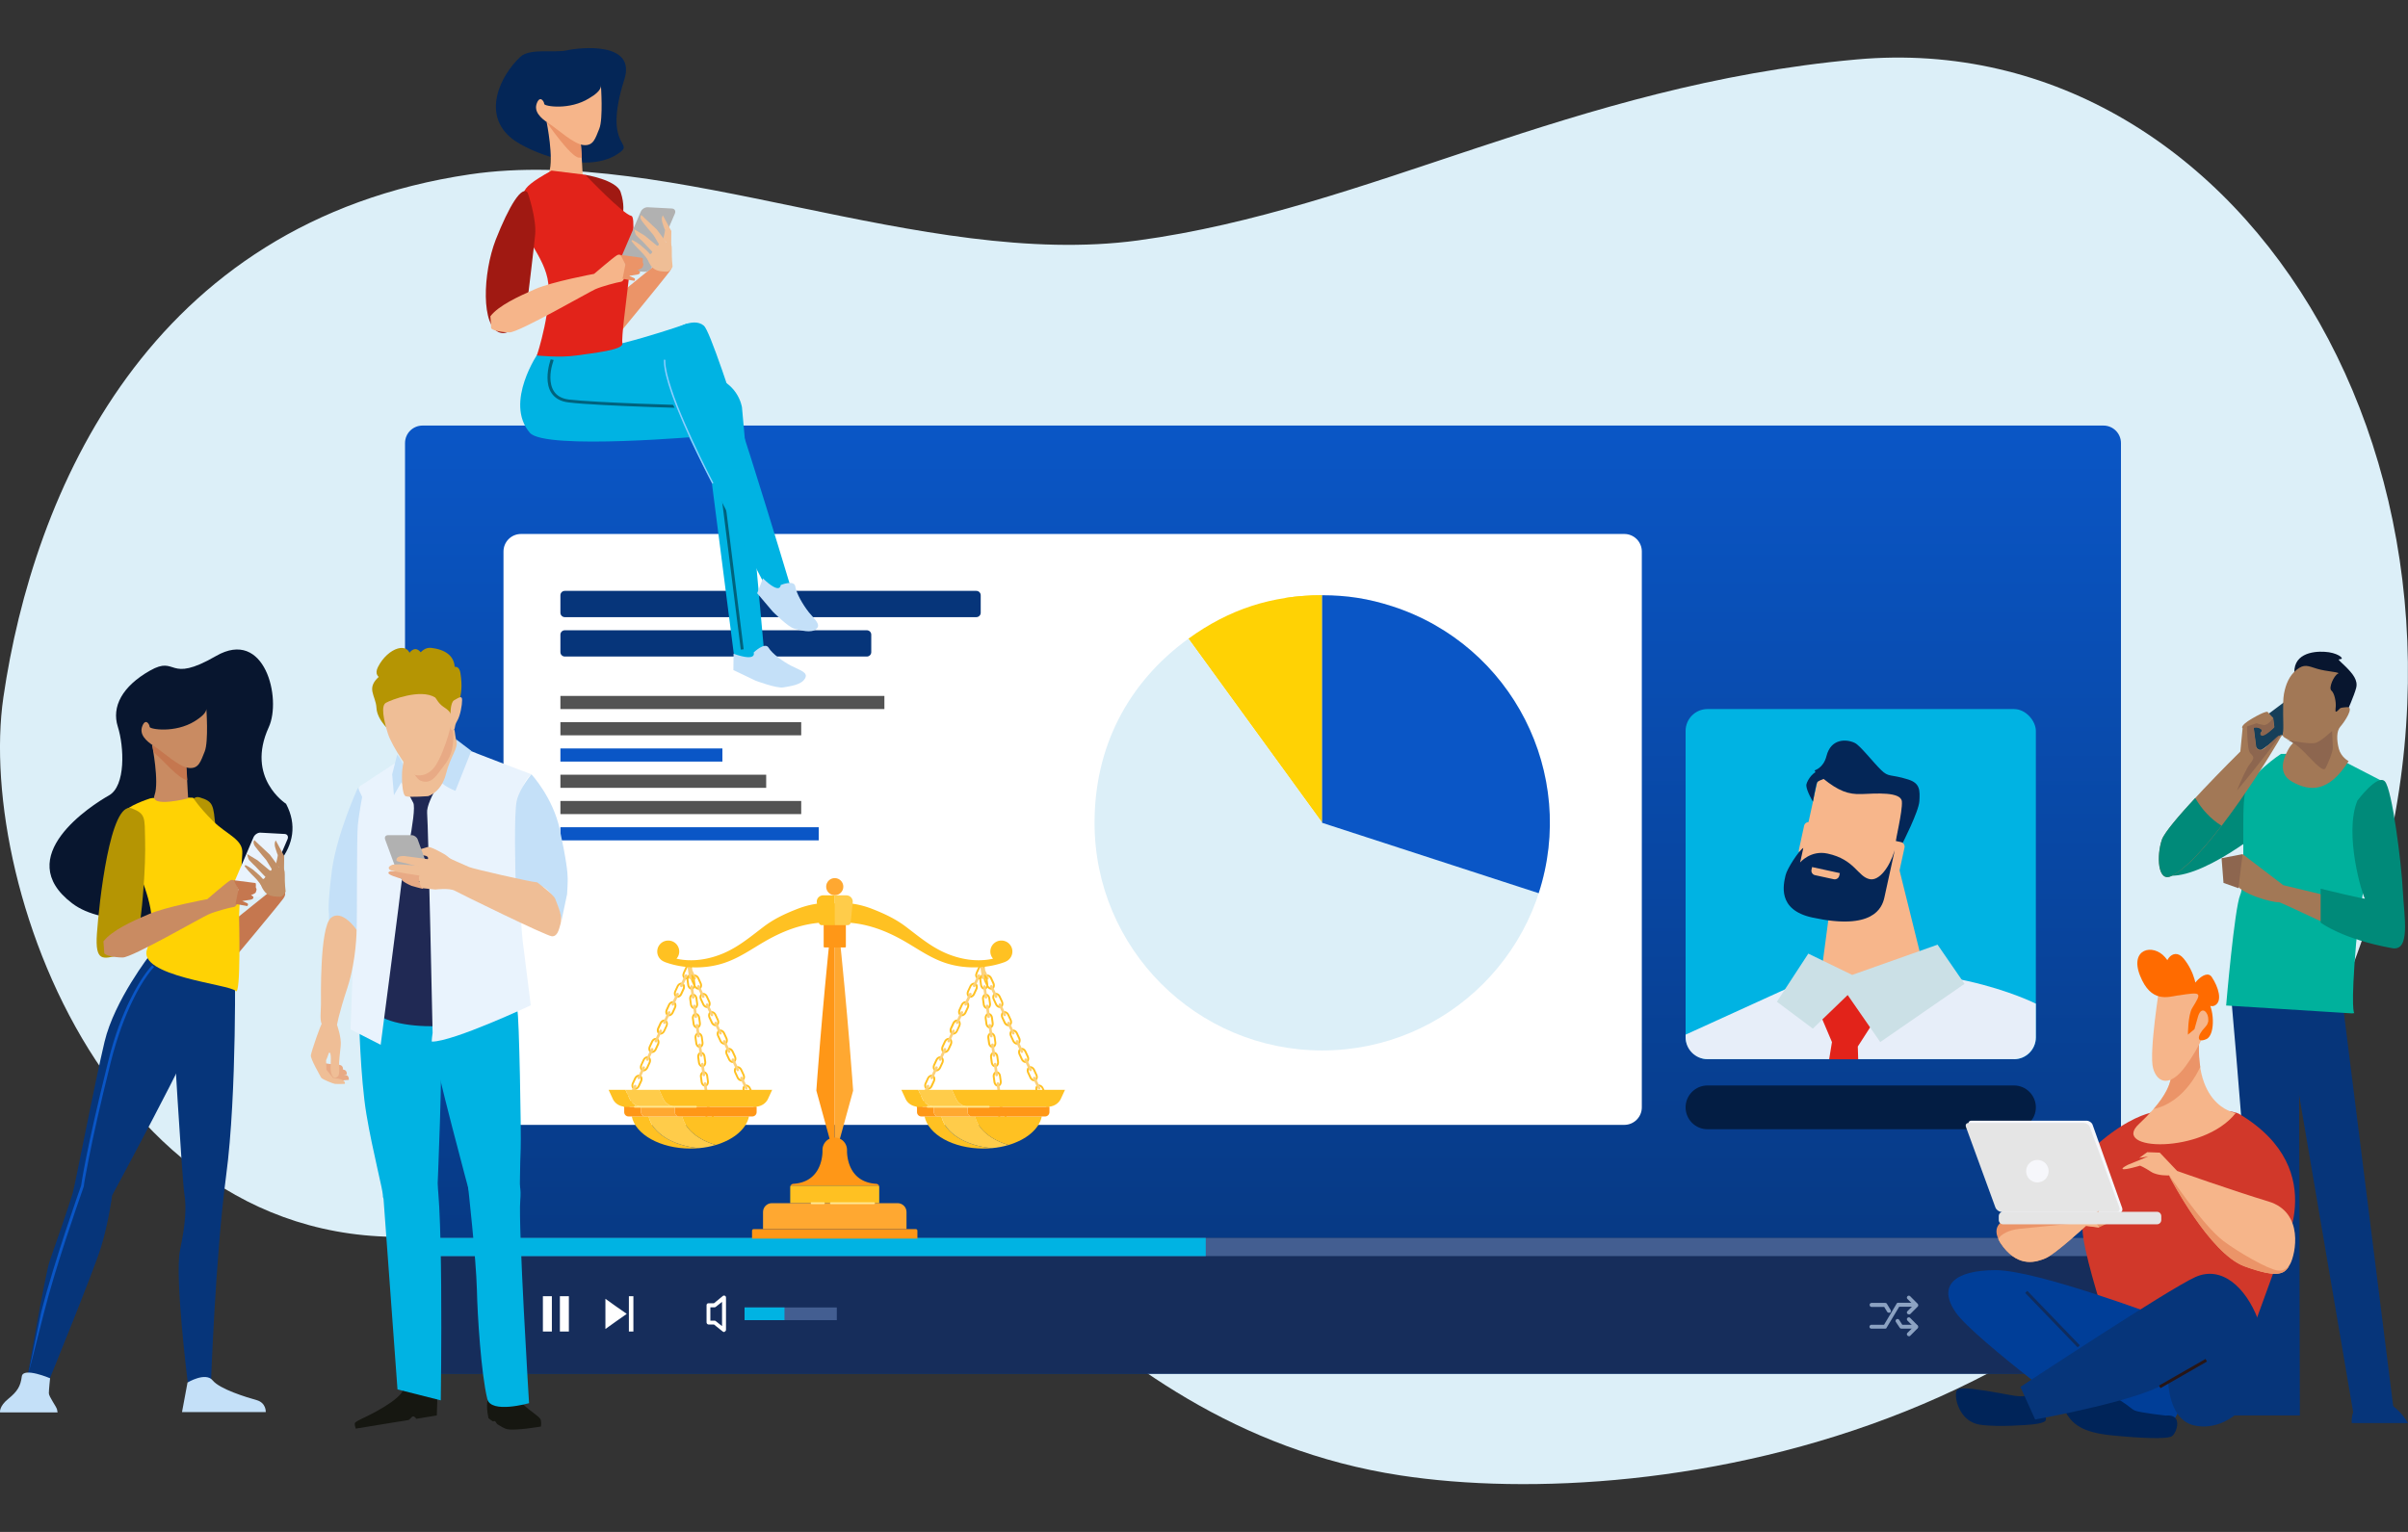 <svg id="a" xmlns="http://www.w3.org/2000/svg" viewBox="0 0 550 350"><rect x="0" y="0" width="550" height="350" fill="#333333" stroke="none"/><defs><linearGradient id="b" x1="288.47" y1="254.77" x2="288.47" y2="38.15" gradientTransform="matrix(1 0 0 -1 0 352)" gradientUnits="userSpaceOnUse"><stop offset="0" stop-color="#0a56c6"/><stop offset="1" stop-color="#06357a"/></linearGradient></defs><path d="M107.73 281.02c27.06-5.01 43.07-25.98 74.58-25.31 32.99.7 62.48 69.91 137.56 81.38 58.34 8.92 176.61-9.08 217.53-116.51 40.92-107.43-23.47-215.06-113.32-207-65.13 5.87-111.05 34.12-164.15 41.35-49.28 6.65-106.87-21.83-152.56-15.1C33.7 50.7 7.58 112.79.78 159.26c-6.48 44.29 27.1 136.5 106.95 121.75z" fill="#dceff8"/><path d="M140.87 35.31c-7.44 4.66-20.12-.73-23.74-3.49-7.33-5.58-2.78-14.68 1.76-18.87 2.16-1.98 7.95-.84 10.48-1.43 3.12-.7 16.01-2.09 13.23 6.64-5.2 16.44 3.15 14.09-1.72 17.14z" fill="#042657"/><path d="M333.54 191.56c0 24.92-20.15 45.11-45.04 45.11s-45.03-20.19-45.03-45.11 20.15-45.11 45.03-45.11 45.04 20.19 45.04 45.11z" fill="#0561fb"/><path d="M96.51 97.23c-2.21 0-4 1.79-4 4v208.62c0 2.21 1.79 4 4 4h383.93c2.21 0 4-1.79 4-4V101.23c0-2.21-1.79-4-4-4H96.51z" fill="url(#b)"/><path d="M371 122H119c-2.21 0-4 1.79-4 4v127c0 2.21 1.79 4 4 4h252c2.21 0 4-1.79 4-4V126c0-2.21-1.79-4-4-4z" fill="#fff"/><path d="M202 162v-3h-74v3h74zm-27 18v-3h-47v3h47zm8-12v-3h-55v3h55zm0 18v-3h-55v3h55z" fill="#535353"/><path d="M165 174v-3h-37v3h37zm22 18v-3h-59v3h59z" fill="#0a56c6"/><path d="M224 140v-4c0-.55-.45-1-1-1h-94c-.55 0-1 .45-1 1v4c0 .55.45 1 1 1h94c.55 0 1-.45 1-1zm-25 9v-4c0-.55-.45-1-1-1h-69c-.55 0-1 .45-1 1v4c0 .55.45 1 1 1h69c.55 0 1-.45 1-1z" fill="#06357a"/><path d="M92.47 313.85v-31.01H484.4v31.01H92.47z" fill="#162d5b"/><path d="M93.13 286.98v-4.15H484.4v4.15H93.13z" fill="#435e91"/><path d="M92.51 286.98v-4.15H275.4v4.15H92.51z" fill="#00b3e3"/><path d="M431.43 299.92c-.15 0-.29-.04-.37-.18l-.7-1.14h-2.89c-.26 0-.44-.22-.44-.48s.22-.44.44-.44h3.15c.15 0 .29.07.37.22l.84 1.4c.11.22.07.48-.15.62h-.26" fill="#8ca2c2"/><path d="M430.59 303.55h-3.15a.42.42 0 0 1-.44-.44c0-.22.22-.44.44-.44h2.89l2.86-4.81c.07-.15.22-.22.37-.22h3.3c.26 0 .44.18.44.44s-.18.48-.44.48h-3.08l-2.86 4.77c-.04.15-.15.22-.33.22" fill="#8ca2c2"/><path d="M437.59 303.55h-3.3a.46.46 0 0 1-.37-.18l-.88-1.32c-.15-.22-.07-.48.11-.62.22-.15.48-.07.62.11l.73 1.14h3.08c.26 0 .44.22.44.44 0 .26-.18.44-.44.44zm-1.58-3.26c-.11 0-.26-.04-.33-.11a.423.423 0 0 1 0-.62l1.39-1.39-1.39-1.39c-.18-.15-.18-.44 0-.62.15-.18.44-.18.62 0l1.72 1.73c.15.18.15.48 0 .62l-1.72 1.73a.62.62 0 0 1-.29.07z" fill="#8ca2c2"/><path d="M436.01 305.28c-.11 0-.26-.04-.33-.15a.423.423 0 0 1 0-.62l1.39-1.39-1.39-1.39c-.18-.18-.18-.48 0-.62.15-.18.44-.18.62 0l1.72 1.73c.15.18.15.44 0 .62l-1.72 1.73c-.07.07-.18.11-.29.11z" fill="#8ca2c2"/><path d="M170.06 301.62v-2.9h21.07v2.9h-21.07z" fill="#435e91"/><path d="M170.06 301.62v-2.9h9.12v2.9h-9.12z" fill="#00b3e3"/><path d="M162.25 301.73h.95c.11 0 .22.04.29.11l1.43 1.14v-5.54l-1.43 1.14c-.11.07-.18.11-.29.11h-.95v3.05zm3.12 2.6c-.11 0-.18-.04-.29-.11l-2.01-1.61h-1.25c-.22 0-.44-.22-.44-.48v-3.93c0-.26.18-.44.44-.44h1.25l2.01-1.65c.11-.11.33-.15.48-.07.15.07.26.22.26.4v7.38c0 .18-.11.33-.26.4-.07.07-.11.11-.18.11zm-22.21-4.15l-2.46 1.73-2.42 1.73v-6.9l2.42 1.73 2.46 1.72zm.48 4.04h1.03v-8.07h-1.03v8.07zm-32.14-4.04l2.46 1.73 2.42 1.73v-6.9l-2.42 1.73-2.46 1.72zm-.47 4.04H110v-8.07h1.03v8.07zm15.02 0H124v-8.07h2.05v8.07zm3.88 0h-2.05v-8.07h2.05v8.07z" fill="#fff"/><path d="M525.08 227.93l.22 95.46h-20.78s2.31-4.62 9.27-4.62c4.18 0-4.36-92.93-4.36-92.93l15.65 2.09z" fill="#06357a"/><path d="M534.68 226.02l12.09 96.49-9.09 1.32-14.55-85.37-8.46-11.71 20.01-.73z" fill="#06357a"/><path d="M537.16 325.13H550s-3.21-5.91-8.37-5.32c-5.11.55-4.47 5.32-4.47 5.32z" fill="#06357a"/><path d="M519.65 187.34s-15.1 12.92-23.85 12.74c-8.76-.18 20.23-24.85 23.12-25.18 2.89-.33.73 12.44.73 12.44z" fill="#008a79"/><path d="M537.72 231.45s-.88-.48.44-16.08c2.23-19.56 6.56-36.59 6.56-36.59l-12.64-6.53h-11.1s-7.37 4.77-8.24 9.14c-.88 4.37.29 20-1.06 23.05-1.32 3.05-3.22 25.29-3.22 25.29l28.76 1.8.51-.07z" fill="#00b19c"/><path d="M521.52 202.24l-7.84-5.98-1.43-1.1s-2.75 3.82-1.76 6.46 8.72 4.66 10.04 4.51c.4-.04 17.81 8.33 18.36 8.37 6.23.59 1.83-8 1.28-8.04-1.76-.07-18.65-4.22-18.65-4.22" fill="#a27856"/><path d="M507.42 196.07l.44 5.65 3.41 1.21.95-7.78-4.8.92" fill="#8d664f"/><path d="M538.49 182.86s4.58-6.13 6.23-4.33c1.68 1.8 3.81 18.94 4.1 25.03.29 5.8 1.83 13.87-2.46 13.07-11.4-2.06-16.31-5.84-16.31-5.84v-7.74s10.41 2.53 10.11 2.24c-.48-.44-4.91-14.75-1.69-22.43" fill="#008a79"/><path d="M513.9 166.27l1.76 5.72 9.89-7.05-3.41-4.84-8.24 6.17z" fill="#163f59"/><path d="M536 162.75s1.72-3.85 2.16-5.58c.44-1.73-.7-3.19-2.53-4.99-1.87-1.8-1.65-1.43-.92-1.61.73-.18-.95-1.51-3.74-1.65-2.78-.18-7.62.48-6.85 5.65.73 5.18 9.6 12.15 11.87 8.18z" fill="#08162f"/><path d="M536.44 173.9s-1.72-.88-2.24-2.83c-.51-1.95-.55-4.04.33-5.03.88-.99 3.37-4.62 1.5-4.48-1.87.15-1.39.22-2.09.81-.66.59-.51 0-.44-.99s-.26-2.97-.99-3.6c-.73-.62.62-3.49 1.47-3.85.84-.37-2.64-.48-4.76-1.14-2.12-.66-2.93-1.14-4.65.22-1.72 1.39-2.49 3.34-2.9 5.51-.4 2.16-.04 7.38-.18 8.48-.15 1.1-.44 1.21 1.25 2.02s.92.55.18 1.76c-.7 1.21-3.37 5.65.66 7.85 3.99 2.24 8.35 2.46 12.86-4.74z" fill="#a27856"/><path d="M521.16 167.99c-.44 1.07-16.67 28.19-25.28 32.19-3.04 1.43-3.37-4.62-2.09-8.33 1.25-3.71 17.92-20.15 17.92-20.15l.51-5.29s-.84-.48 2.16-2.24c3.01-1.76 3.52-1.54 3.52-1.54l1.32 1.4.26 2.09s-2.35 2.27-3.01 1.76c-.66-.51.73-.84-.07-1.39-.77-.55-1.65-.29-1.65-.29l.59 4.48s.62 1.25 1.94.18c1.39-1.03 4.25-3.71 3.88-2.86" fill="#a27856"/><path d="M516.47 168.03c-.66-.51.73-.84-.07-1.43-.77-.59-1.65-.29-1.65-.29l.55 4.51s.62 1.29 1.94.18c1.32-1.1 3.7-3.67 3.33-2.79-.18.48-4.14 5.87-9.64 12.41.92-2.31 2.2-5.18 3-6.13 1.5-1.8.33-1.76-.15-2.72-.48-.95-.55-5.8-.55-5.8l2.2-.73s.66.26 1.61.4c.95.15 2.13-1.54 2.13-1.54l.26 2.13s-2.31 2.31-2.97 1.8m16.2-1.03s-2.38 2.24-3.63 2.68c-1.25.44-5.02-.33-6.34-.59-1.32-.26.48-.18 2.82 1.98s5.06 5.69 5.68 4.4c.62-1.28 1.65-3.63 1.65-4.66-.04-1.03-.18-3.82-.18-3.82z" fill="#8d664f"/><path d="M493.78 191.85c.55-1.62 3.92-5.54 7.62-9.54 1.5 2.61 3.55 4.81 6.01 6.35-4.1 5.32-8.35 10.02-11.54 11.52-3.04 1.43-3.33-4.62-2.09-8.33z" fill="#008a79"/><path d="M156.89 73.96s-18.65 6.53-25.17 6.09c-6.52-.44 11.29 9.98 15.61 10.42 4.36.44 11.29-8.26 9.56-16.52" fill="#00b3e3"/><path d="M123.03 80.49s-7.95 11.45-2.01 18.39c3.44 4.04 40.2.73 40.2.73l6.52 50.83h6.93l-5.2-57.37s-.88-6.53-8.68-7.38c-7.8-.88-32.5-9.58-37.74-5.21z" fill="#00b3e3"/><path d="M167.55 149.38l-.04 3.71 5.06 2.42s4.84 1.83 6.38 1.54c1.54-.29 4.07-.55 4.91-2.02.84-1.43-1.14-1.87-3.11-2.9-1.98-1.03-4.36-2.75-5.2-4.15-.84-1.4-3.41 1.1-3.41 1.1s.88 2.2-4.58.29z" fill="#c4e0f8"/><path d="M125.78 82.11s-.73 1.98-.73 4.18c0 1.21.22 2.5.95 3.56s1.94 1.87 3.85 2.09c3.48.44 11.65.81 18.98 1.06 7.29.26 13.74.4 13.74.4v-.33l-.33.04 6.96 55.31.66-.07-6.96-55.6h-.29s-.4 0-1.14-.04c-2.49-.07-8.87-.22-15.39-.48-6.49-.26-13.12-.59-16.16-.95-1.72-.22-2.75-.92-3.37-1.84-.62-.92-.84-2.06-.84-3.19 0-1.03.18-2.02.37-2.75.11-.37.18-.66.26-.88.04-.11.07-.18.07-.26l.04-.07v-.04l-.66-.15z" fill="#00627d"/><path d="M153.41 75.69s4.76-3.49 7.36-1.28c2.6 2.17 19.68 59.24 19.68 59.24l-4.47 2.46s-22.97-43.9-23.85-47.35c-.88-3.49 1.28-12.19 1.28-13.07" fill="#00b3e3"/><path d="M162.97 110.37s-.18-.33-.48-.92c-1.06-2.06-3.7-7.27-6.05-12.74-1.17-2.72-2.31-5.51-3.11-8-.81-2.5-1.36-4.66-1.36-6.13v-.37l-.33-.04v.4c0 1.76.7 4.4 1.72 7.34 3.11 8.85 9.31 20.59 9.31 20.59l.29-.15" fill="#8cceff"/><path d="M174.26 132.13l-1.32 3.41 3.55 4.18s3.55 3.6 4.98 3.93c1.43.33 3.74 1.1 4.95.07 1.21-.99-.33-2.17-1.69-3.85-1.36-1.73-2.82-4.26-3.08-5.87-.26-1.62-3.34-.33-3.34-.33s0 2.35-4.07-1.54z" fill="#c4e0f8"/><path d="M124.86 27.9s1.69 8.44.55 11.45 7.69.77 7.69.77-.37-6.94-.55-8.44c-.18-1.5-7.69-3.78-7.69-3.78z" fill="#f6b58a"/><path d="M132.56 31.68c-.18-1.5-7.69-3.74-7.69-3.74s5.46 7.93 7.33 8.07c.26.04.48 0 .7 0-.11-1.84-.26-3.67-.33-4.33z" fill="#eb9468"/><path d="M137.25 19.46s.55 7.71-.37 9.95c-.92 2.24-1.32 3.93-3.56 3.74-2.24-.18-5.83-3.56-7.88-4.88-2.05-1.32-3.55-2.83-2.82-4.7s1.68-.37 1.68.18 5.83 1.5 10.3-1.32c1.14-.66 2.82-1.84 2.64-2.97" fill="#f6b58a"/><path d="M133.18 73.96l18.03-14.68s3.44.37 1.83 2.61c-1.61 2.2-12.31 15.16-12.31 15.16s-10.92 4.95-7.55-3.08" fill="#eb9468"/><path d="M133.69 39.94s7.11 1.14 8.06 3.93c.95 2.83.55 4.51.55 5.84s-9.01-4.7-8.61-9.76z" fill="#a01912"/><path d="M126 38.98l7.69.95s8.61 9.03 10.52 9.4c1.87.37-2.53 26.35-2.05 29.14.26 1.5-6.74 2.2-10.52 2.75-3.74.55-9.01 0-9.01 0s3.74-11.41 2.42-17.62c-1.32-6.2-7.11-10.9-5.83-15.23 1.32-4.33-2.42-4.33 6.78-9.4" fill="#e2231a"/><path d="M120.54 44.05s2.05 5.84 1.69 9.58c-.37 3.74-1.5 12.96-1.5 12.96s-2.24 10.72-6.56 9.4c-4.32-1.32-3.92-13.51-.95-21.21 3.04-7.71 6.01-12.59 7.33-10.72z" fill="#a01912"/><path d="M147.29 62.1l-5.53-.33c-.62-.04-.92-.55-.66-1.17l5.24-12.22c.26-.62.99-1.06 1.61-1.03l5.53.29c.62.04.92.55.66 1.17l-5.24 12.22c-.29.62-1.03 1.1-1.61 1.06z" fill="#b1b1b1"/><path d="M112 72.27s.18 2.17.18 2.64 2.05 1.03 4.21 1.03 18.1-9.21 19.6-9.87c1.5-.66 4.98-1.58 5.83-1.69s1.5-2.46 1.03-3.93c-.29-.99-.62-1.87-1.1-2.17-.26-.15-.51-.15-.88.07-1.03.66-5.17 4.22-5.17 4.22s-9.67 1.8-13.48 3.49c-3.85 1.69-8.32 3.74-10.22 6.2z" fill="#f6b58a"/><path d="M146.7 58.91l-4.95-.66 1.1 2.17-.66 3.27 2.71.48s.37-.48-.11-.66c-.48-.18-1.14-.48-1.14-.48s1.32-.18 1.87-.29c.55-.11.66-.29.66-.55 0-.29-.55-.48-.55-.48s1.03-.37 1.14-.66c.11-.29.29-.66.11-.95-.18-.22.11-.99-.18-1.17" fill="#eb9468"/><path d="M152.38 55.61l-2.35-3.16-3.56-3.34s-.48.51.11 1.32c.55.81 2.64 3.23 2.64 3.23l1.03 1.69.22.33s1.39 1.54 1.9-.07" fill="#efbe96"/><path d="M150.51 54.98s.04 1.06-.22 1.17c-.22.07-.55-.29-1.06-.7-.51-.4-2.02-1.65-2.02-1.65l-2.35-1.43s.18 1.03.48 1.39c.4.48 1.43 1.39 1.43 1.39l2.09 2.24s1.72 1.36 1.91.99c.18-.37.04-.92.4-1.14.33-.22 1.21-.99-.66-2.28m-2.86 2.23l-1.47-1.28s-1.72-1.21-1.83-1.03l-.11.22s.37.48.88 1.06c.18.22 1.1 1.14 1.32 1.36.84.77 1.54 1.95 1.69 2.02.18.04 2.05.07-.48-2.35zm5.65-1.29l.04-3.12-1.94-3.56s-.48.55-.07 1.76c.4 1.21.4 1.36.55 1.47.11.15-.4 2.13-.4 2.13s1.68 1.98 1.83 1.32" fill="#efbe96"/><path d="M150.88 56.86l1.61-1.84s1.03.07.95 2.06c-.04 1.98.18 3.82.18 3.82s-.51 1.21-1.32 1.17c-.84-.04-2.16 0-3.12-.81-.95-.84-1.39-2.28-1.5-2.72-.15-.55.66-.33.99-.55.4-.29.4-.95.73-1.03.59-.18 1.47-.11 1.47-.11" fill="#efbe96"/><path d="M44.75 217.26l18.13-14.55s3.45.41 1.82 2.6c-1.63 2.19-12.42 15.07-12.42 15.07s-10.94 4.9-7.52-3.12" fill="#c5774f"/><path d="M65.36 183.66s-9.3-5.87-3.97-17.52c2.97-6.46-.85-22.72-12.05-16.26-11.19 6.46-8.75-.26-15.09 3.34-6.34 3.6-8.79 8.24-7.34 12.81 1.45 4.57 1.85 13.55-2.04 15.71-3.89 2.19-22.43 14-8.38 24.65 14.01 10.66 58.94-3.53 48.86-22.72z" fill="#08162f"/><path d="M45.6 182.18c3.26.96 3.08 1.86 3.63 6.68.78 6.72.74 16.04.67 17.79-.07 1.78-.74 8.13-4.15 9.17-3.41 1.08-5.3 2.26-5.45-4.53-.15-6.72.15-30.63 5.3-29.11z" fill="#b59503"/><path d="M42.86 315.66s-3-24.02-1.74-30.04c1.26-6.01 1.48-9.76 1-12.77-.52-3.01-2.74-41.06-2.74-41.06l11.01-13.03h3.26s.52 31.04-2 49.83c-2.48 18.79-3.48 47.82-3.48 47.82l-5.3-.74" fill="#06357a"/><path d="M34.37 218.01s-8.23 10.51-10.49 20.01c-2.26 9.5-6.75 32.78-7.27 34.57-.48 1.74-4.26 12.77-5.26 15.52s-5.26 27.55-5.26 27.55h5s10.23-25.03 12.01-30.78c1.74-5.76 2.52-11.77 2.52-11.77s18.02-33.3 21.24-41.81c3.26-8.5 3.48-12.51 3.48-12.51l-15.98-.78" fill="#06357a"/><path d="M11.44 314.9s-.28 2.61-.28 3.41 1.75 3.09 1.87 3.72l.12.67H.01s-.28-1.35 1.87-3.09c2.14-1.74 2.82-2.93 3.1-5.15.32-2.18 6.47.44 6.47.44m31.38.97l-1.26 6.76H60.7s.15-2.12-2.11-2.75c-2.26-.63-8.38-2.49-10.01-4.49-1.63-2.01-5.75.48-5.75.48" fill="#c4e0f8"/><path d="M34.11 182.48s-5.12 1.63-6.12 3.38c-1 1.74.89 6.13 3.37 12.4 2.48 6.27 4.74 12.25 2.26 18.53-2.48 6.28 18.98 8.09 20.2 9.62 1.26 1.52.78-17.12.78-17.12s.48-11.03.74-14.26c.26-3.27-3.48-4.27-6.75-7.5-3.26-3.27-4.49-5.27-4.49-5.27s-8.75-.3-10.01.22" fill="#ffd204"/><path d="M30.14 184.7c3.15 1.26 2.89 2.12 3 7.02.19 6.76-.74 16.04-1 17.79-.26 1.74-1.48 8.02-5 8.76-3.48.74-5.49 1.74-5-5.01.48-6.76 3-30.56 8.01-28.55z" fill="#b59503"/><path d="M58.87 204.94l-5.52-.3c-.63-.04-.93-.56-.67-1.15l5.23-12.21c.26-.59.96-1.08 1.59-1.04l5.52.3c.63.04.89.56.67 1.15l-5.23 12.21c-.26.59-.96 1.08-1.59 1.04z" fill="#e9f3fd"/><path d="M23.62 215.08s.19 2.15.19 2.64 2.08 1.04 4.23 1.04 18.09-9.21 19.57-9.84c1.48-.67 4.97-1.6 5.82-1.71.85-.11 1.52-2.45 1.04-3.93-.3-1-.63-1.86-1.08-2.15-.26-.15-.52-.15-.89.07-1.04.67-5.15 4.23-5.15 4.23s-9.67 1.78-13.49 3.49c-3.86 1.63-8.34 3.71-10.23 6.16" fill="#c98b62"/><path d="M58.31 201.74l-4.93-.63 1.08 2.15-.67 3.27 2.71.48s.37-.48-.07-.67l-1.11-.48s1.3-.19 1.89-.3c.56-.11.67-.3.67-.56s-.56-.48-.56-.48 1.04-.37 1.11-.67c.07-.3.3-.67.07-.93-.19-.26.11-1-.19-1.19z" fill="#c5774f"/><path d="M34.74 170.19s1.67 8.46.56 11.47c-1.11 3.01 7.67.74 7.67.74s-.37-6.94-.56-8.46c-.15-1.49-7.67-3.75-7.67-3.75z" fill="#c98b62"/><path d="M42.78 178.28c-.11-1.78-.22-3.64-.33-4.34-.19-1.49-7.67-3.75-7.67-3.75s.11.63.3 1.63c.19.19.41.37.59.56 1.85 1.56 4.89 5.38 7.12 5.9" fill="#c5774f"/><path d="M63.98 198.44l-2.34-3.16-3.56-3.34s-.44.48.11 1.34c.56.82 2.63 3.23 2.63 3.23l1.04 1.71.22.33s1.37 1.49 1.89-.11z" fill="#c18f66"/><path d="M62.09 197.77s.04 1.08-.22 1.15c-.22.07-.56-.3-1.07-.71-.52-.41-2-1.67-2-1.67l-2.34-1.41s.19 1.04.44 1.37c.41.48 1.41 1.41 1.41 1.41l2.11 2.23s1.71 1.37 1.89 1c.19-.37 0-.93.37-1.15.44-.15 1.3-.89-.59-2.23zM59.28 200l-1.48-1.3s-1.71-1.23-1.82-1l-.11.22s.37.48.89 1.08c.19.22 1.08 1.15 1.33 1.37.85.78 1.52 1.93 1.71 2.01.11 0 2 .04-.52-2.38m5.59-1.3l.04-3.12-1.93-3.56s-.48.56-.07 1.78.41 1.34.52 1.49c.11.15-.41 2.12-.41 2.12s1.74 1.97 1.85 1.3z" fill="#c18f66"/><path d="M62.5 199.66l1.59-1.82s1 .07.96 2.04c-.04 1.97.19 3.82.19 3.82s-.52 1.22-1.33 1.19c-.82-.04-2.15 0-3.11-.82-.93-.82-1.37-2.26-1.52-2.75-.15-.52.67-.33 1-.56.41-.26.41-.93.74-1.04.59-.15 1.48-.07 1.48-.07z" fill="#c18f66"/><path d="M35.18 220.94c-.26.26-2.45 2.6-4.93 7.76-1.63 3.38-3.41 7.91-4.93 13.89-2.56 10.28-4.11 17.38-5 21.91-.44 2.27-.74 3.86-.93 4.9-.07.52-.15.89-.19 1.15-.04.26-.04.37-.04.37v.07s-.11.26-.26.78c-1.22 3.45-6.3 17.97-8.9 28.33l-3.44 13.5 2.81-13.65c3-11.84 9.19-29.15 9.19-29.15l.3.11-.33-.04s1.04-7.76 6.19-28.4c1.48-6.01 3.3-10.62 4.97-14 2.71-5.57 5.04-7.91 5.08-7.91l.41.37z" fill="#0a56c6"/><path d="M47.12 161.76s.56 7.68-.37 9.95c-.93 2.27-1.33 3.94-3.56 3.75-2.26-.18-5.82-3.56-7.86-4.9-2.08-1.3-3.56-2.82-2.82-4.68.74-1.89 1.67-.37 1.67.19s5.82 1.49 10.31-1.3c1.15-.74 2.82-1.89 2.63-3.01z" fill="#c98b62"/><path d="M123.37 324.12c.37.48.18 1.8.18 1.8s-5.83 1.03-7.77.59c-.51-.11-1.36-.59-2.16-1.1-.15-.07-.4-.62-.55-.7-.26-.15-.37.15-.55 0-.55-.37-.95-.66-.95-.7-.7-3.23-.07-4.59-.07-4.59s4.91-2.24 5.9-.88c2.38 3.19 5.17 4.55 5.97 5.58" fill="#161711"/><path d="M106.88 270.83s1.87 16.66 2.05 23.93c.11 5.51.95 19.08 2.38 24.88.84 3.41 9.53.95 9.53.95s-2.49-40.63-2.01-46.28c.44-5.62-.81-7.3-11.95-3.49z" fill="#00b3e3"/><path d="M89.51 167.44s-3.37-2.75-3.52-5.69c-.15-2.94-2.6-4.51.84-7.38 3.44-2.86 4.91-1.32 3.7.07s-5.75 1.06-4.21-2.02c2.24-4.48 7.29-6.17 7.51-1.98.22 4.22-1.69 4.37-1.47 1.91.22-2.46 1.91-5.07 3.44-3.63 1.54 1.4.15 2.83-.62 2.94-.77.15.62-4 3.37-3.63 2.75.33 5.9 1.62 5.24 5.84-.62 4.22-1.61 1.91-1.69.48-.07-1.4 2.68-3.45 3.08-.48.44 2.94.22 4.44-.37 6.75-.55 2.31-3.15 5.54-6.01 4.37-2.86-1.25-9.31 2.46-9.31 2.46" fill="#b59503"/><path d="M82 232.33s.29 13.84 1.69 22.24c1.39 8.41 3.92 17.84 3.77 18.72-.15.88 2.24 2.35 6.6 1.91 4.36-.44 5.83-2.94 5.83-2.94s1.32-30.35.73-34.61c-.51-4.29-9.89-9.91-18.62-5.32" fill="#00b3e3"/><path d="M118.16 230.97c.4.15.92 28.52.77 31.45-.15 2.94-.22 11.23-.22 11.23s-.55 2.24-3.22 1.83c-2.67-.4-8.13-2.53-8.13-2.53s-7.99-29.47-8.98-36.37c-.95-6.86 18.94-5.91 19.79-5.62z" fill="#00b3e3"/><path d="M99.81 179.99s-5.06 1.39-6.89.7c-1.83-.7-.55 4.77-2.09 13.07-1.54 8.29-6.3 31.6-6.16 35.38.15 3.78 7.29 5.32 13.74 5.32s8.13.29 6.74-6.61c-1.43-6.86-5.35-47.86-5.35-47.86" fill="#202954"/><path d="M99.92 318.66l-.15 4.73-4.69.77s-.37-.62-.77-.55c-.33.04-.66.77-1.1.85-.99.18-2.09.33-2.53.4-.88.15-9.42 1.54-9.42 1.54s-.37-.92-.18-1.32c.11-.18.84-.62 1.36-.85 2.31-1.06 8.9-4.33 9.75-6.86.99-3.01 7.73 1.29 7.73 1.29" fill="#161711"/><path d="M106.8 171.29c.55.29 14.58 5.62 14.58 5.62s-3.37 2.24-3.22 10.94c.15 8.7.7 22.76 1.24 27.23.55 4.51 1.83 14.61 1.83 14.61s-17.66 8.29-22.57 8.29c-.15 0 .15-1.98.15-1.98s-.99-47.31-1.25-50.25c-.29-2.94 5.06-10.39 5.75-11.67.7-1.25 3.48-2.79 3.48-2.79z" fill="#e9f3fd"/><path d="M104.17 168.91c.15.4-2.09 6.86-3.52 8.4-1.39 1.54 3.37 3.38 3.37 3.38l3.63-9.14-3.48-2.64m17.22 8s4.91 5.32 6.45 12.52c1.54 7.16 1.83 9.98 1.83 11.38s-.15 3.52-.15 3.52l-1.25 5.91s-1.25-7.16-5.31-8c-4.07-.84-5.2-1.54-5.2-1.54s-.44-15.01.29-17.84c.7-2.86 3.33-5.95 3.33-5.95" fill="#c4e0f8"/><path d="M91.27 173.68l-9.23 6.06s-1.39 20.22-1.28 27.78c.15 7.6-.7 27.67-.7 27.67l6.89 3.52s4.76-36.37 4.76-37.07 3.66-16.44 2.67-18.24c-.99-1.84-1.83-3.52-1.98-4.48-.15-.95-1.14-5.25-1.14-5.25" fill="#e9f3fd"/><path d="M90.72 172.43l-1.14 4.48.4 4.77 1.69-2.94 1.28 1.98s.15-5.91-2.24-8.3zm-8.98 7.56s-4.76 10.39-5.9 18.68c-1.1 8.29-.7 10.09-.7 10.09v1.54s6.16 1.69 6.3 2.09c.15.4 0-21.07.29-23.86.29-2.83.99-6.46.99-6.46" fill="#c4e0f8"/><path d="M74.63 246.24l2.46.7 2.57-.22s.18-.99-.77-1.14c-.95-.15-1.36-.22-1.94-.26-.48-.04-2.02-.4-2.2-.33-.18.11-.11 1.25-.11 1.25z" fill="#e8aa85"/><path d="M74.19 245.14l2.45.62 2.57-.29s.15-.99-.81-1.1-1.39-.18-1.98-.18c-.48 0-2.05-.33-2.2-.26-.18.11-.04 1.21-.04 1.21z" fill="#e8aa85"/><path d="M73.28 244.04l2.49.62 2.57-.26s.15-.99-.81-1.1-1.36-.18-1.98-.18c-.48-.04-2.05-.33-2.24-.26-.15.04-.04 1.17-.04 1.17z" fill="#e8aa85"/><path d="M81.45 212.43s0 6.75-2.09 13.21c-2.13 6.46-2.38 8.55-2.38 8.55s-3.08.55-3.52-.29c-.44-.85-.15-3.08-.15-4.48s-.29-17.4 2.24-19.67c2.53-2.24 5.9 2.68 5.9 2.68" fill="#efbe96"/><path d="M73.75 233.43c-.44.33-2.64 6.83-2.75 7.67-.11.84 2.13 4.66 2.35 5.1.22.4 2.78 1.4 3.11 1.43.66.07 2.31 0 2.31 0s.29-.84-1.47-1.18c-.84-.15-1.25-.18-1.25-.18l-1.5-1.87-.07-2.17s1.47-3.16.84-4.22c-.66-1.03-.66-5.32-1.58-4.59z" fill="#efbe96"/><path d="M76.87 233.91c.11.15 1.17 3.23.95 5.03-.22 1.8-.37 3.78-.37 3.89s.15 2.24-.11 2.83c-.26.55-.92.7-1.25.4-.33-.29-.59-1.25-.59-2.05s.29-3.74-.33-3.52c-.59.26-.51-.99-.88-2.24-.37-1.25-.84-3.05-.66-3.56.18-.55 2.24-1.95 3.22-.77zm20.92-52.01s3-.84 4.07-5.06c1.06-4.22 2.86-5.84 2.38-7.6-.48-1.76-.22-3.08-.84-2.39-.62.7-3.52 7.45-6.6 7.38-3.08-.07-4.47-1.06-4.47-1.06s-.29 1.39-.44 2.68c-.15 1.25-.15 5.91.84 6.09.99.26 5.06-.04 5.06-.04" fill="#efbe96"/><path d="M93.65 175.59c.4.15 1.47 2.46 2.46 2.79.99.37 2.31.55 3.85-1.54s2.67-3.16 3.22-5.4c.55-2.24.44-4.99-.15-5.62-.55-.62-.37-2.9-3.44.07-3.08 2.94-5.94 9.69-5.94 9.69z" fill="#e8aa85"/><path d="M99.4 159.36c.18.11.7 1.32 1.83 2.09 1.14.77 1.83 1.25 1.98 2.68.15 1.4-2.38 9.76-4.47 11.71-2.09 1.98-3.99 1.14-4.32 1.14-.37 0-4.84-6.24-5.83-9.4-.99-3.16-1.61-6.39-.44-7.01 1.14-.66 7.95-3.3 11.25-1.21" fill="#efbe96"/><path d="M102.88 163.51s-.07-3.01.84-3.52c.92-.48 1.83-1.25 1.83-.07s-.4 3.6-1.17 4.85c-.77 1.29-.22 1.91-.99 2.09-.77.22-.44-2.31-.51-3.34m1.8 34.16c-.29-.15-2.53-2.17-3.15-2.5-.59-.33-3.22-1.87-3.88-1.65-1.21.4-1.39.4-1.39.4s-1.36.7-1.25 1.03c.18.7 3.11.04 2.75 1.36-.4 1.21 6.93 1.36 6.93 1.36" fill="#efbe96"/><path d="M91.01 200.07c.22.55.81.99 1.36.99h5.42c.55 0 .84-.44.62-.99l-3-8.26c-.18-.55-.81-.99-1.36-.99h-5.46c-.55 0-.81.44-.62.99l3.04 8.26z" fill="#b1b1b1"/><path d="M96.43 199.37s-6.74-.33-7.04-.33-1.1.26-.4.73c.7.48 3.22 1.21 4.54 1.4 1.32.22 3.52.22 3.52.22l-.62-2.02z" fill="#e8aa85"/><path d="M96.43 203.04s-2.2-.55-2.46-.66c-.55-.22-3.74-1.76-1.32-1.69 2.46.07 3.11.44 3.7 1.51.59 1.03.07.84.07.84z" fill="#e8aa85"/><path d="M122.67 201.57s3.7 2.72 4.14 3.78c.81 2.09 1.68 4 1.25 5.62-.44 1.62-.77 3.01-2.02 2.94-1.25-.07-20.89-9.69-22.13-10.39-1.25-.7-4.47-.29-4.47-.29s-1.39-.15-2.78-.29c-.7-.07-.92-1.69-.99-2.31-.07-.62 2.09-5.39 3.52-5.54 1.39-.15 4.98 1.76 7.99 3.01.77.37 14 3.41 15.5 3.49" fill="#efbe96"/><path d="M97.86 196.32s-4.21-.59-5.2-.7c-1.43-.18-2.05.29-2.09.7-.07.4-.07.44 1.17.7.99.18 4.4 1.21 5.39 1.21s.73-1.91.73-1.91" fill="#efbe96"/><path d="M97.39 197.98s-4.18-.4-5.68-.48c-.62-.04-2.09 0-2.27.15-.26.18-.95.4-.51.99.44.55 7.07 1.4 7.77 1.54" fill="#efbe96"/><path d="M92.51 273.18s-.07-6.17 6.56-5.69c2.38.18 1.61 52.45 1.61 52.45l-9.89-2.5-3.41-46.54 5.13 2.27" fill="#00b3e3"/><rect x="385" y="162" width="80" height="80" rx="5" ry="5" fill="#00b3e3"/><path d="M460 242c2.76 0 5-2.24 5-5v-7.69s-23.58-11.95-52.83-5.3L385 236.39v.6c0 2.76 2.24 5 5 5h70z" fill="#e7eef9"/><path d="M441.28 228.76l-8.54-34.44-13.9 6.55-3.54 26.66 25.98 1.23z" fill="#f7b68b"/><path d="M410.55 199.42c-.38 1.7.71 3.37 2.41 3.75l13.88 3.01c1.7.37 3.38-.71 3.75-2.4l4.47-20.49c.37-1.69-.71-3.37-2.41-3.75l-13.88-3c-1.7-.37-3.38.7-3.76 2.4l-4.47 20.49z" fill="#f7b68b"/><path d="M414.08 183.16s-1.43-2.38-1.51-3.68c-.04-.65 1.07-2.85 2.81-3.42 1.74-.56 2.66 1.38 2.66 1.38s-2.76.83-3 1.32c-.24.49-.96 4.4-.96 4.4z" fill="#042657"/><path d="M434.47 192.81s3.81-7.42 3.93-9.8c.12-2.4.21-4.05-2.56-4.92-4.15-1.3-4.4-.42-6.17-2.15-1.78-1.72-4.8-5.61-6-6.19-2.01-.98-5.48-.99-6.48 2.95-.74 2.91-2.75 3.23-2.72 3.35.09.39.79.9 1.98 1.86 3.44 2.76 5.67 3.64 8.79 3.51 3.13-.12 8.99-.6 9.16 1.72.17 2.32-1.54 8.92-1.4 9.49.15.57.87.46 1.47.18z" fill="#042657"/><path d="M428.75 198.01c-.12.57.24 1.12.81 1.25l3 .65c.57.13 1.13-.24 1.25-.8l1.19-5.46c.12-.57-.24-1.13-.8-1.25l-3-.65c-.57-.12-1.13.24-1.25.8l-1.2 5.47zm-17.87-3.89c-.13.57.23 1.13.8 1.25l2.99.65c.57.12 1.13-.24 1.26-.81l1.19-5.46c.12-.56-.23-1.12-.8-1.25l-3-.65c-.57-.12-1.13.24-1.25.81l-1.19 5.46z" fill="#f7b68b"/><path d="M432.75 194.32s-1.76 8.06-2.35 10.75c-.53 2.43-2.67 7.56-16.45 4.56-8.16-1.76-6.56-7.67-6.12-9.64.32-1.49 3-5.6 4.05-6.27.04-.02-.73 3.33-.73 3.33s2.41-2.88 6.28-2.03c6.26 1.35 6.88 5.31 9.65 5.85 2.14.41 4.48-2.69 5.66-6.55z" fill="#042657"/><path d="M418.84 200.88l-4.28-.93c-.57-.12-.93-.68-.8-1.25l.13-.6 6.34 1.38-.13.6c-.13.56-.69.92-1.25.8z" fill="#f7b68b"/><path d="M424.42 242l-.09-2.9 4.11-6.39-7.19-8.18-5.64 6.91 2.82 6.65-.64 3.92h6.62z" fill="#e2231a"/><path d="M413.04 217.88l10.01 4.86 19.5-6.91 6.16 8.95-19.25 13.3-7.44-10.74c-.18.18-3.88 3.74-4.07 3.92-.17.16-3.72 3.59-3.89 3.75l-8.21-6.14 7.18-11z" fill="#cbe0e6"/><path d="M390 248h70c2.76 0 5 2.24 5 5s-2.24 5-5 5h-70c-2.76 0-5-2.24-5-5s2.24-5 5-5z" fill="#031d43"/><path d="M475.65 280.9c.18 4.66 3.7 16.04 5.83 22.57h33.16l5.94-16.33s12.57-19.6-9.05-32.59c-3.11-1.87-19.24-.51-19.24-.51s-11.95.81-27.81 24.63c-.51.77 10.92-4.48 11.18 2.24" fill="#d1382a"/><path d="M484.71 275.98c.18.59-.07 1.07-.62 1.07h-26.31c-.55 0-1.17-.48-1.36-1.07L449.68 257c-.22-.59.07-.95.62-.95h26.31c.55 0 1.17.4 1.36.95l6.74 18.98z" fill="#f6f7fb"/><path d="M495.52 243.1c.26 1.25 2.38 4.99-6.96 13.69-6.71 6.2 14.66 6.97 22.1-2.5 0 0-11.43-1.5-7.69-22.39 2.82-15.67-7.44 11.19-7.44 11.19z" fill="#f6b58a"/><path d="M490.64 264.23l-4.47 1.83s-1.72.81-1.32 1.03c.48.29 3.96-.77 3.96-.77s.99.4 2.49 1.39c1.5.99 4.14.84 4.14.84s9.12 17.73 17.22 20.74c8.1 2.97 9.27 1.65 10.44-.51s3.3-11.78-4.98-14.28c-8.28-2.5-20.85-6.97-20.85-6.97l-3.96-4.18-2.86-.11s-1.17.81-1.83 1.32" fill="#f6b58a"/><path d="M484.08 275.84c.18.55-.07 1.03-.62 1.03h-26.35c-.55 0-1.17-.48-1.36-1.03l-6.71-18.35c-.18-.55.07-.92.62-.92h26.31c.55 0 1.17.37 1.36.92l6.74 18.35z" fill="#e5e5e5"/><path d="M476.71 278.84h-18.87s-3.96 1.32-.26 6.06c3.74 4.73 7.58 3.41 9.67 2.53 2.12-.88 9.2-7.38 9.2-7.38l2.97.37 3.74-1.76s-.88-.51-1.98 0c-1.1.48-1.72.37-1.72.37l-1.14-.62.73-.88.37-.88-1.76 1.03-.95 1.17z" fill="#eb9468"/><path d="M478.1 279.1s-13.45 1.28-16.82 1.65c-2.24.22-4.29 1.18-4.87 2.35.26.55.62 1.14 1.17 1.84 3.74 4.73 7.58 3.41 9.67 2.53 2.12-.88 9.2-7.38 9.2-7.38l2.97.37c.15-.29-1.06-1.32-1.32-1.36" fill="#f6b58a"/><path d="M493.65 278.73c0 .55-.44.99-.99.99h-35.14c-.55 0-.99-.44-.99-.99v-.88c0-.55.44-.99.99-.99h35.14c.55 0 .99.44.99.99v.88z" fill="#e5e5e5"/><path d="M502.55 243.79c-.48-3.01-.44-6.9.44-11.89 2.78-15.67-7.44 11.19-7.44 11.19.22 1.07 1.83 4-3.63 10.28 4.4-.95 8.21-4.51 10.63-9.58" fill="#eb9468"/><path d="M493.28 225.18s-2.49 15.42-1.5 18.9c.99 3.49 3.96 4.29 7.44-.51 6.71-9.21 6.45-16.41 4.47-17.65-1.94-1.21-7.44-5.95-10.41-.73z" fill="#f6b58a"/><path d="M497.49 227.42c-2.42.4-6.19 1.73-8.68-4.48-2.49-6.2 2.97-7.45 5.72-4.22 2.75 3.23 2.49 4.73.73 3.23-1.72-1.5.99-5.98 3.48-2.97 2.49 2.97 3.48 7.45 2.24 7.23-1.25-.26 2.75-5.21 4.21-2.97 1.5 2.24 2.49 5.47.73 6.46-1.72.99-3.74-2.5-1.98-1.25 1.72 1.25 2.24 7.96 0 8.96-2.23.99-2.23-.73-.26-2.75 1.98-1.98-.73-6.09-1.72-2.13-.07.33-.73 2.61-.73 2.61l-1.5 1.25s0-4.48.99-6.09c2.24-3.63 2.2-3.71-3.22-2.86z" fill="#ff6b00"/><path d="M522.78 289.34c-.88.62-1.17 1.1-2.6.92-2.2-.29-9.01-4.22-12.28-6.68-5.13-3.93-12.17-14.98-12.46-14.94.48.95 9.31 17.8 17.19 20.7 7.44 2.68 9.05 1.8 10.15 0z" fill="#eb9468"/><path d="M467.92 267.58c0 1.43-1.14 2.57-2.57 2.57s-2.57-1.14-2.57-2.57 1.14-2.57 2.57-2.57 2.57 1.14 2.57 2.57z" fill="#f6f7fb"/><path d="M462.57 318.92s-.66.22-2.27 0c-1.58-.22-5.86-1.14-9.71-1.58-3.85-.44-3.85.22-3.85 1.58s1.14 5.87 5.42 6.57c4.29.66 11.51 0 11.51 0s3.63-.22 3.63-1.14c.04-.92-.88-6.79-4.73-5.43" fill="#002459"/><path d="M493.98 301.05s-28.69-10.86-38.18-10.86-13.34 3.63-9.05 9.73c4.29 6.09 31.62 26.24 31.62 26.24h16.93s10.88-12.88-1.32-25.1" fill="#003e98"/><path d="M494.64 323.42s-5.86-.66-7-1.14c-1.36-.55-3.85-3.85-8.57-3.63-4.73.22-9.01.44-7.44 3.63 1.58 3.16 4.07 4.99 10.63 5.65 6.56.66 12.64.92 13.78.22 1.1-.66 2.71-5.18-1.39-4.73" fill="#002459"/><path d="M514.53 318.48s3.85-10.17 1.14-17.21c-2.71-7.01-8.14-12.22-14.22-9.51-6.08 2.72-39.98 25.11-39.98 25.11l3.37 7.45s26.2-4.73 30.27-8.81c.22-.22 0 8.81 6.08 10.17 4.18.95 9.71-.88 13.34-7.19z" fill="#06357a"/><path d="M463.05 294.92l11.98 12.44-.48.48-11.98-12.44" fill="#0f2c5e"/><path d="M504.09 311.07l-10.63 6.09-.33-.59 10.63-6.09" fill="#281616"/><path d="M302 187.99l-30.56-42.07c9.3-6.74 19.08-9.92 30.56-9.92v51.99z" fill="#ffd204"/><path d="M302 187.99l-8.52-51.36c2.75-.43 5.57-.63 8.52-.63v51.99z" fill="#ffd204"/><path d="M302 187.99V136c28.72 0 52 23.27 52 51.99S330.72 240 302 240s-52-23.29-52-52.01c0-17.22 7.5-31.94 21.44-42.07L302 187.98z" fill="#dceff8"/><path d="M301.99 187.99l49.45 16.08c8.88-27.31-6.06-56.66-33.38-65.53-5.47-1.77-10.32-2.54-16.08-2.54v51.99z" fill="#0a56c6"/><path d="M171.29 251.23c-.15 0-.3-.04-.45-.12-.25-.13-.46-.36-.59-.64l-.51-1.1c-.13-.28-.17-.59-.12-.86.06-.3.23-.52.47-.64.48-.22 1.1.08 1.38.69l.51 1.1c.28.6.12 1.28-.36 1.5-.11.05-.22.07-.34.07zm-.86-3c-.05 0-.11.01-.15.03-.12.05-.2.17-.23.33-.04.18 0 .39.08.59l.51 1.1c.09.2.23.35.4.44.14.08.29.09.4.03.26-.12.32-.54.15-.92l-.51-1.1c-.14-.31-.42-.51-.65-.51zm-1.1-1.19c-.4 0-.83-.29-1.05-.76l-.51-1.1c-.16-.34-.18-.71-.07-1.01.08-.22.23-.4.43-.49.2-.09.43-.1.65-.02.31.11.57.37.73.7l.51 1.1c.28.6.12 1.28-.36 1.5-.11.05-.22.07-.34.07zm-.87-3c-.05 0-.1 0-.15.03a.43.43 0 0 0-.21.24c-.07.2-.05.45.06.68l.51 1.1c.18.38.55.6.81.48s.32-.54.15-.92l-.51-1.1c-.11-.23-.29-.41-.48-.48a.43.43 0 0 0-.17-.03zm-1.1-1.19c-.15 0-.3-.04-.45-.12-.25-.13-.46-.36-.59-.64l-.51-1.1c-.13-.28-.17-.59-.12-.86.06-.3.23-.52.47-.64.2-.09.43-.1.65-.02.31.11.57.37.73.7l.51 1.1c.28.6.12 1.28-.36 1.5-.11.05-.22.07-.34.07zm-.86-3c-.05 0-.1 0-.15.03-.12.05-.2.17-.23.33-.04.18 0 .39.08.59l.51 1.1c.09.19.24.36.4.44.14.08.29.09.4.04.26-.12.32-.54.15-.92l-.51-1.1c-.11-.23-.29-.41-.48-.48a.398.398 0 0 0-.17-.03zm-1.1-1.19c-.15 0-.3-.04-.45-.12-.25-.13-.46-.36-.59-.64l-.51-1.1c-.29-.61-.13-1.27.36-1.5.48-.22 1.1.09 1.38.69l.51 1.1c.16.34.19.7.07 1.01a.81.81 0 0 1-.43.49c-.11.05-.22.08-.34.08zm-.86-3c-.05 0-.11.01-.15.03-.26.12-.32.54-.15.93l.51 1.1c.09.2.23.35.4.44.15.08.29.09.4.03a.43.43 0 0 0 .21-.24c.07-.19.05-.45-.06-.68l-.51-1.1c-.14-.31-.41-.51-.65-.51zm-1.1-1.19c-.4 0-.83-.29-1.05-.76l-.51-1.1c-.28-.6-.12-1.28.36-1.5.24-.11.53-.1.79.04.25.13.46.36.59.64l.51 1.1c.29.61.13 1.27-.36 1.5-.11.05-.22.07-.34.07zm-.86-3c-.06 0-.11.01-.15.03-.26.12-.33.54-.15.92l.51 1.09c.18.38.55.6.8.48.26-.12.33-.54.15-.93l-.51-1.1a.909.909 0 0 0-.4-.44.475.475 0 0 0-.25-.07zm-1.11-1.18c-.15 0-.3-.04-.45-.12-.25-.13-.46-.36-.59-.64l-.51-1.1c-.16-.34-.18-.7-.07-1.01.08-.22.24-.4.43-.49.48-.22 1.1.08 1.38.69l.51 1.1c.28.6.12 1.28-.36 1.5-.11.05-.22.07-.34.07zm-.86-3c-.05 0-.11.01-.15.03-.12.05-.18.16-.21.24-.07.19-.05.45.06.68l.51 1.1c.09.2.23.35.4.44.14.08.29.09.4.03.26-.12.33-.54.15-.92l-.51-1.1c-.14-.31-.41-.51-.65-.51zm-1.1-1.19c-.1 0-.21-.02-.31-.06-.31-.11-.57-.37-.73-.71l-.51-1.1c-.28-.6-.12-1.28.36-1.5.48-.22 1.1.09 1.38.69l.51 1.1c.16.34.19.71.07 1.01-.08.22-.23.4-.43.49-.11.05-.22.07-.34.07zm-.86-3c-.05 0-.11.01-.15.03-.26.12-.32.54-.15.92l.51 1.1c.11.23.29.41.48.48.08.03.2.05.32 0a.43.43 0 0 0 .21-.24.91.91 0 0 0-.06-.68l-.51-1.1c-.14-.31-.41-.51-.65-.51zm-1.95.64c-.12 0-.23-.03-.33-.07-.24-.11-.41-.34-.48-.63l-.03-.21c0-.07 0-.15.04-.29.05-.21.14-.45.25-.68l.9-1.95c.12-.26.5-.5.66-.36.26.21.4 1.54.31 2.14-.05.34-.13.6-.18.8-.03.11-.06.21-.07.28-.02.16-.03.23-.06.29l-.11.25c-.06.12-.17.15-.23.17h-.05l.01.04c-.05.04-.11.08-.17.12-.15.08-.31.12-.46.12zm.54-.45l.02.05v-.02l-.02-.03zm-.7-1.26c-.1.21-.17.42-.22.61-.02.09-.02.12-.02.16 0 .05 0 .1.02.14.04.16.12.28.24.33.15.07.32 0 .4-.04.04-.02.07-.04.11-.07.05-.04.1-.09.17-.11l.09-.19s0-.08.02-.17c.02-.1.04-.2.08-.33.05-.2.12-.44.17-.76.07-.41.02-.98-.12-1.57 0 .02-.02.03-.02.05l-.9 1.95zm-1.78 5.91c-.12 0-.23-.02-.33-.07-.24-.11-.41-.34-.48-.63-.06-.27-.02-.58.11-.86l.51-1.1c.28-.6.9-.92 1.38-.7.48.22.65.9.37 1.5l-.51 1.1c-.15.34-.42.6-.72.71-.11.04-.21.06-.32.06zm.85-3c-.24 0-.51.21-.65.51l-.51 1.1c-.09.2-.12.41-.08.59.03.16.12.28.23.33.12.06.24.03.32 0 .2-.07.37-.25.48-.48l.51-1.1c.18-.38.1-.8-.15-.92a.401.401 0 0 0-.15-.03z" fill="#ffc122"/><path d="M172.41 253.12c-.11 0-.22-.07-.27-.18l-1.09-2.32c-.07-.15 0-.33.15-.4s.33 0 .4.15l1.09 2.32c.07.15 0 .33-.15.4-.04.02-.09.03-.13.03zm-1.96-4.19c-.11 0-.22-.07-.27-.18l-1.09-2.32c-.07-.15 0-.33.15-.4s.33 0 .4.15l1.09 2.32c.07.15 0 .33-.15.4-.04.02-.08.03-.13.03zm-1.96-4.18c-.11 0-.22-.07-.27-.18l-1.09-2.32c-.07-.15 0-.33.15-.4s.33 0 .4.15l1.09 2.32c.07.15 0 .33-.15.4-.04.02-.08.03-.13.03zm-1.97-4.19a.33.33 0 0 1-.28-.18l-1.09-2.32c-.07-.15 0-.33.15-.4s.33 0 .4.15l1.09 2.32c.07.15 0 .33-.15.4-.04.02-.08.03-.13.03zm-1.96-4.19a.33.33 0 0 1-.28-.18l-1.09-2.32c-.07-.15 0-.33.15-.4s.33 0 .4.15l1.09 2.32c.07.15 0 .33-.15.4-.04.02-.09.03-.13.03zm-1.96-4.19c-.11 0-.22-.07-.27-.18l-1.09-2.32c-.07-.15 0-.33.15-.4s.33 0 .4.15l1.09 2.32c.07.15 0 .33-.15.4-.04.02-.08.03-.13.03zm-1.97-4.18c-.11 0-.22-.06-.28-.18l-1.09-2.32c-.07-.15 0-.33.15-.4s.33 0 .4.15l1.09 2.32c.07.15 0 .33-.15.4-.04.02-.09.03-.13.03zm-1.96-4.19c-.11 0-.22-.07-.27-.18l-1.09-2.32c-.07-.15 0-.33.15-.4s.33 0 .4.15l1.09 2.32c.07.15 0 .33-.15.4-.04.02-.08.03-.13.03zm-3.03 1.72s-.09 0-.13-.03a.304.304 0 0 1-.15-.4l1.07-2.32c.07-.15.25-.22.4-.15.15.07.22.25.15.4l-1.07 2.33c-.05.11-.16.18-.28.18z" fill="#fcd17a"/><path d="M152.8 232.18c-.11 0-.22-.02-.33-.07-.24-.11-.41-.34-.48-.64-.06-.27-.02-.58.11-.86l.51-1.1c.28-.6.9-.92 1.38-.7.48.22.64.89.37 1.5l-.51 1.1c-.22.47-.64.77-1.05.77zm.86-3c-.24 0-.51.2-.65.51l-.51 1.1c-.09.2-.12.41-.08.59.03.16.12.28.23.33.26.12.63-.1.8-.48l.51-1.1c.18-.38.1-.8-.15-.92a.401.401 0 0 0-.15-.03zm-2.79 7.2c-.12 0-.23-.02-.34-.07-.24-.11-.41-.34-.48-.64-.06-.27-.02-.58.11-.86l.51-1.1c.13-.28.34-.51.59-.65.27-.14.55-.16.79-.05.2.09.35.26.43.49.11.3.09.67-.07 1.01l-.51 1.1c-.16.34-.42.6-.73.71-.1.04-.21.06-.32.06zm-.3-1.39a.95.95 0 0 0-.08.59c.03.16.12.28.24.33.12.05.24.03.32 0 .19-.07.37-.25.48-.48l.51-1.1a.91.91 0 0 0 .06-.68.401.401 0 0 0-.21-.24.445.445 0 0 0-.4.04c-.16.09-.31.25-.4.44l-.51 1.1zm-1.64 5.59c-.11 0-.23-.02-.33-.07-.48-.22-.65-.9-.37-1.5l.51-1.1c.28-.61.9-.92 1.38-.7.48.22.65.89.37 1.5l-.51 1.1c-.22.47-.64.77-1.05.77zm.86-3.01c-.24 0-.51.2-.65.51l-.51 1.1c-.18.38-.11.8.15.92s.63-.1.8-.48l.51-1.1c.18-.38.1-.8-.15-.92a.401.401 0 0 0-.15-.03zm-2.79 7.21c-.11 0-.23-.02-.33-.07-.24-.11-.41-.34-.48-.63-.06-.27-.02-.58.11-.87l.51-1.1c.16-.34.42-.6.73-.71.22-.08.45-.08.65.01s.35.26.43.49c.11.3.09.67-.07 1.01l-.51 1.1c-.22.47-.64.77-1.05.77zm-.31-1.39a.95.95 0 0 0-.08.59c.03.16.12.28.23.33.26.12.63-.1.8-.48l.51-1.1c.11-.23.13-.49.05-.68a.401.401 0 0 0-.21-.24.438.438 0 0 0-.32 0c-.2.07-.38.25-.48.48l-.51 1.1zm-1.63 5.59c-.11 0-.22-.02-.33-.07-.48-.22-.64-.89-.37-1.5l.51-1.1c.28-.6.9-.92 1.38-.69.48.22.65.89.37 1.5l-.51 1.1c-.22.47-.64.77-1.05.77zm.85-3c-.24 0-.51.2-.65.51l-.51 1.1c-.18.38-.1.8.15.92.26.12.63-.1.8-.48l.51-1.1c.18-.38.1-.8-.15-.92a.401.401 0 0 0-.15-.03zm-2.79 7.2a.784.784 0 0 1-.76-.56c-.11-.31-.09-.67.07-1.01l.51-1.1c.13-.28.34-.51.59-.65.27-.14.55-.16.79-.05s.41.34.48.64c.06.27.02.58-.11.86l-.51 1.1c-.22.47-.64.77-1.05.77zm.86-3c-.08 0-.17.02-.25.07-.17.09-.31.25-.4.45l-.51 1.1c-.11.23-.13.49-.06.68.03.08.09.19.21.24.26.12.63-.1.8-.48l.51-1.1c.09-.2.12-.41.08-.59-.03-.16-.12-.28-.23-.33a.401.401 0 0 0-.15-.03z" fill="#ffc122"/><path d="M153.69 229.77s-.09 0-.13-.03a.304.304 0 0 1-.15-.4l1.07-2.33c.07-.15.25-.22.4-.15.15.07.22.25.15.4l-1.07 2.33c-.05.11-.16.18-.28.18zm-1.93 4.19s-.09 0-.13-.03a.304.304 0 0 1-.15-.4l1.07-2.33c.07-.15.25-.22.4-.15.15.07.22.25.15.4l-1.07 2.32c-.05.11-.16.18-.28.18zm-1.94 4.21s-.09 0-.13-.03a.304.304 0 0 1-.15-.4l1.07-2.33c.07-.15.25-.22.4-.15.15.07.22.25.15.4l-1.07 2.33c-.05.11-.16.18-.27.18zm-1.94 4.2s-.09 0-.13-.03a.304.304 0 0 1-.15-.4l1.07-2.32c.07-.15.25-.22.4-.15.15.07.22.25.15.4l-1.07 2.32c-.05.11-.16.18-.28.18zm-1.93 4.2s-.09 0-.13-.03a.304.304 0 0 1-.15-.4l1.07-2.33c.07-.15.25-.22.4-.15.15.07.22.25.15.4l-1.07 2.33c-.05.11-.16.18-.28.18zm-1.94 4.2s-.09 0-.13-.03a.304.304 0 0 1-.15-.4l1.07-2.32c.07-.15.25-.22.4-.15.15.07.22.25.15.4l-1.07 2.33c-.05.11-.16.18-.28.18z" fill="#fcd17a"/><path d="M162.26 257.13c-.22 0-.44-.1-.62-.28-.19-.19-.32-.47-.36-.77l-.16-1.16c-.05-.36.03-.71.22-.96.14-.18.33-.3.54-.33.25-.04.52.06.73.27.19.19.32.47.36.77l.16 1.16c.09.64-.26 1.22-.77 1.29h-.1zm-.28-3.07h-.04c-.12.02-.21.1-.26.16-.12.16-.17.4-.14.64l.16 1.16c.03.21.12.39.24.52.11.11.24.16.36.15.27-.04.45-.4.4-.8l-.16-1.16a.901.901 0 0 0-.24-.52c-.1-.1-.21-.15-.31-.15zm-.34-1.36c-.18 0-.35-.06-.51-.18-.25-.19-.43-.51-.48-.87l-.16-1.16c-.04-.3 0-.6.14-.83.14-.26.37-.42.62-.46.21-.03.43.03.61.17.25.19.43.51.48.86l.16 1.16c.04.3 0 .6-.14.84-.14.25-.37.42-.63.46h-.1zm-.27-3.07h-.04c-.12.02-.23.1-.31.24-.09.16-.12.36-.09.57l.16 1.16c.03.24.15.46.31.58.07.05.17.11.29.09.12-.02.23-.1.3-.24.09-.15.12-.36.09-.57l-.16-1.16a.872.872 0 0 0-.31-.58.438.438 0 0 0-.25-.09zm-.34-1.37c-.47 0-.9-.44-.99-1.04l-.16-1.16c-.09-.64.26-1.22.77-1.29.51-.07 1 .39 1.09 1.04l.16 1.16c.04.3 0 .6-.14.84-.14.25-.37.42-.62.46h-.1zm-.27-3.06h-.04c-.27.04-.45.4-.4.8l.16 1.16c.05.4.31.69.6.66.12-.02.23-.1.3-.24.09-.15.12-.36.09-.57l-.16-1.16c-.05-.38-.3-.67-.55-.67zm-.34-1.37c-.47 0-.9-.45-.99-1.04l-.16-1.16c-.04-.3 0-.6.14-.84.14-.26.37-.42.63-.46.25-.04.52.06.73.27.19.19.32.47.36.77l.16 1.16c.04.3 0 .6-.14.84-.14.25-.37.42-.62.46h-.1zm-.28-3.07h-.04c-.12.02-.23.1-.3.24-.09.15-.12.36-.09.57l.16 1.16c.05.4.31.69.6.67.12-.02.23-.1.3-.24.09-.15.12-.36.09-.57l-.16-1.16a.968.968 0 0 0-.24-.52c-.1-.1-.21-.15-.31-.15zm-.33-1.36c-.47 0-.9-.44-.99-1.04l-.16-1.16c-.04-.3 0-.6.14-.83.14-.26.37-.42.62-.46.51-.07 1 .39 1.09 1.04l.16 1.16c.04.3 0 .6-.14.84-.14.25-.37.42-.63.46h-.1zm-.28-3.07h-.05c-.12.02-.23.1-.3.24-.09.15-.12.36-.09.57l.16 1.16c.05.4.31.69.6.67.12-.02.23-.1.31-.24.09-.15.12-.36.09-.57l-.16-1.16c-.05-.38-.3-.67-.55-.67zm-.34-1.37c-.22 0-.44-.1-.62-.28-.19-.19-.32-.47-.36-.77l-.16-1.16c-.09-.64.26-1.22.77-1.29.51-.07 1 .39 1.09 1.04l.16 1.16c.04.3 0 .6-.14.84-.14.26-.37.42-.62.46h-.1zm-.27-3.06h-.04c-.27.04-.45.4-.4.8l.16 1.16c.03.21.12.39.24.52.11.11.24.16.36.15.12-.02.23-.1.31-.24.09-.16.12-.36.09-.57l-.16-1.16c-.05-.38-.3-.67-.55-.67zm-.34-1.36c-.22 0-.44-.1-.62-.28-.19-.19-.32-.47-.36-.77l-.16-1.16c-.04-.3 0-.6.14-.83.14-.26.37-.42.62-.46.51-.07 1 .4 1.09 1.04l.16 1.16c.09.64-.26 1.22-.77 1.29h-.1zm-.28-3.08h-.04c-.12.02-.23.1-.31.24-.09.15-.12.36-.09.57l.16 1.16c.03.2.12.39.24.52.11.11.24.16.36.15.27-.04.45-.41.4-.8l-.16-1.16c-.05-.38-.3-.67-.56-.67zm-.33-1.36c-.47 0-.9-.44-.99-1.04l-.16-1.16c-.05-.36.03-.71.22-.96.14-.19.33-.3.54-.33.52-.08 1 .39 1.09 1.04l.16 1.16c.09.64-.25 1.22-.77 1.29h-.1zm-.28-3.07h-.04c-.12.02-.21.1-.26.16-.12.16-.17.4-.14.64l.16 1.16c.05.4.32.7.6.67.27-.04.45-.41.4-.8l-.16-1.16c-.05-.38-.3-.67-.55-.67z" fill="#ffc122"/><path d="M162.6 259.19c-.15 0-.28-.11-.3-.26l-.34-2.45c-.02-.17.09-.32.26-.34.16-.02.32.09.34.26l.34 2.45c.02.17-.09.32-.26.34h-.04zm-.61-4.43c-.15 0-.28-.11-.3-.26l-.34-2.46c-.02-.17.09-.32.26-.34.16-.01.32.09.34.26l.34 2.46c.02.16-.09.32-.26.34h-.04zm-.61-4.44c-.15 0-.28-.11-.3-.26l-.34-2.45c-.02-.17.09-.32.26-.34.16-.02.32.09.34.26l.34 2.46c.02.17-.09.32-.26.34h-.04zm-.62-4.43c-.15 0-.28-.11-.3-.26l-.34-2.46c-.02-.17.09-.32.26-.34.16-.02.32.09.34.26l.34 2.46c.02.17-.09.32-.26.34h-.04zm-.61-4.43c-.15 0-.28-.11-.3-.26l-.34-2.45c-.02-.17.09-.32.26-.34.16-.02.32.09.34.26l.34 2.45c.02.17-.09.32-.26.34h-.04zm-.61-4.44c-.15 0-.28-.11-.3-.26l-.34-2.46c-.02-.17.09-.32.26-.34.16-.02.32.09.34.26l.34 2.46c.02.17-.09.32-.26.34h-.04zm-.61-4.43c-.15 0-.28-.11-.3-.26l-.34-2.46a.303.303 0 0 1 .6-.08l.34 2.45c.02.17-.09.32-.26.34h-.04zm-.62-4.43c-.15 0-.28-.11-.3-.26l-.34-2.45c-.02-.17.09-.32.26-.34.16-.02.32.09.34.26l.34 2.45c.02.17-.09.32-.26.34h-.04zm-.61-4.43c-.15 0-.28-.11-.3-.26l-.34-2.45c-.02-.17.09-.32.26-.34.16-.02.32.09.34.26l.34 2.45c.02.17-.09.32-.26.34h-.04z" fill="#fcd17a"/><path d="M148.15 255.08h-3.85c.87 4.14 6.53 7.33 13.39 7.33.67 0 1.33-.03 1.97-.09-5.99-.52-10.72-3.49-11.51-7.24z" fill="#ffc122"/><path d="M146.42 254.09v-1.22h-3.53c-.11 0-.22-.01-.32-.02v1.24c0 .55.44.99.99.99h3.85c-.55 0-.99-.45-.99-.99z" fill="#ff9717"/><path d="M145.12 252.44c-.57-.31-1.04-.79-1.31-1.38l-.95-2.06h-3.85l.95 2.06c.46 1 1.47 1.67 2.61 1.78.11.01.21.02.32.02h3.53v-.02a3.35 3.35 0 0 1-1.3-.4z" fill="#ffc122"/><path d="M155.85 255.08h-7.7c.79 3.75 5.52 6.72 11.51 7.24 1.35-.12 2.63-.37 3.82-.72-4.06-1.2-7.01-3.63-7.62-6.52z" fill="#ffcc4a"/><path d="M154.12 254.08v-1.22h-7.7v1.22c0 .55.44 1 .99 1h7.7c-.55 0-.99-.45-.99-1z" fill="#ffa831"/><path d="M152.82 252.44c-.57-.31-1.04-.79-1.31-1.38l-.95-2.06h-7.7l.95 2.06c.27.59.74 1.07 1.31 1.38.39.22.84.36 1.3.4v.02h7.7v-.02a3.35 3.35 0 0 1-1.3-.4z" fill="#ffcc4a"/><path d="M163.47 261.6c4.05-1.2 7-3.63 7.6-6.52h-15.22c.61 2.89 3.56 5.32 7.62 6.52z" fill="#ffc122"/><path d="M172.49 252.87h-18.36v1.22c0 .55.44.99.99.99h16.71c.55 0 .99-.45.99-.99v-1.24c-.11.01-.21.02-.32.02z" fill="#ff9717"/><path d="M150.56 249l.95 2.06c.27.59.74 1.07 1.31 1.38.39.22.83.36 1.3.4v.02h18.37c.11 0 .21-.01.32-.02 1.15-.11 2.15-.78 2.61-1.78l.95-2.06h-25.82z" fill="#ffc122"/><path d="M158.96 253.08H145c-.12 0-.21-.1-.21-.21s.1-.21.21-.21h13.96c.12 0 .21.1.21.21s-.1.21-.21.21z" fill="#ffe791"/><path d="M238.17 251.23c-.15 0-.3-.04-.45-.12-.25-.13-.46-.36-.59-.64l-.51-1.1c-.13-.28-.17-.59-.12-.86.06-.3.23-.52.47-.64.48-.22 1.1.08 1.38.69l.51 1.1c.28.6.12 1.28-.36 1.5-.11.05-.22.07-.34.07zm-.86-3c-.05 0-.11.01-.15.03-.12.05-.2.17-.23.33-.04.18 0 .39.09.59l.51 1.1c.09.2.23.35.4.44.14.08.29.09.4.03.26-.12.33-.54.15-.92l-.51-1.1c-.15-.31-.42-.51-.65-.51zm-1.1-1.19c-.4 0-.83-.29-1.05-.76l-.51-1.1c-.16-.34-.18-.71-.07-1.01.08-.22.23-.4.43-.49.2-.09.43-.1.65-.02.31.11.57.37.73.7l.51 1.1c.28.6.12 1.28-.36 1.5-.11.05-.22.07-.33.07zm-.86-3s-.1 0-.15.03a.43.43 0 0 0-.21.24c-.07.2-.05.45.06.68l.51 1.1c.18.38.55.6.8.48.26-.12.33-.54.15-.92l-.51-1.1c-.11-.23-.29-.41-.48-.48a.398.398 0 0 0-.17-.03zm-1.11-1.19c-.15 0-.3-.04-.45-.12-.25-.13-.46-.36-.59-.64l-.51-1.1c-.13-.28-.17-.59-.12-.86.06-.3.23-.52.47-.64.2-.09.43-.1.65-.02.31.11.57.37.73.7l.51 1.1c.28.6.12 1.28-.36 1.5-.11.05-.22.07-.34.07zm-.86-3c-.05 0-.1 0-.15.03-.12.05-.2.17-.23.33-.04.18 0 .39.08.59l.51 1.1c.09.19.24.36.4.44.14.08.29.09.4.04.26-.12.33-.54.15-.92l-.51-1.1c-.11-.23-.29-.41-.48-.48a.398.398 0 0 0-.17-.03zm-1.1-1.19c-.15 0-.3-.04-.45-.12-.25-.13-.46-.36-.59-.64l-.51-1.1c-.29-.61-.13-1.27.36-1.5.48-.22 1.1.09 1.38.69l.51 1.1c.16.34.18.7.07 1.01a.81.81 0 0 1-.43.49c-.11.05-.22.08-.34.08zm-.86-3c-.05 0-.11.01-.15.03-.26.12-.33.54-.15.93l.51 1.1c.09.2.23.35.4.44.14.08.29.09.4.03a.43.43 0 0 0 .21-.24c.07-.19.05-.45-.06-.68l-.51-1.1c-.14-.31-.41-.51-.65-.51zm-1.1-1.19c-.4 0-.83-.29-1.05-.76l-.51-1.1c-.28-.6-.12-1.28.36-1.5.24-.11.53-.1.79.04.25.13.46.36.59.64l.51 1.1c.29.61.13 1.27-.36 1.5-.11.05-.22.07-.34.07zm-.86-3c-.05 0-.11.01-.15.03-.26.12-.33.54-.15.92l.51 1.09c.18.38.55.6.8.48.26-.12.32-.54.15-.93l-.51-1.1a.909.909 0 0 0-.4-.44.475.475 0 0 0-.25-.07zm-1.11-1.18c-.15 0-.3-.04-.45-.12-.25-.13-.46-.36-.59-.64l-.51-1.1c-.16-.34-.19-.7-.08-1.01.08-.22.24-.4.43-.49.48-.22 1.1.08 1.38.69l.51 1.1c.28.6.12 1.28-.36 1.5-.11.05-.22.07-.34.07zm-.86-3c-.06 0-.11.01-.15.03-.12.05-.18.16-.21.24-.07.19-.05.45.06.68l.51 1.1c.09.2.23.35.4.44.14.08.29.09.4.03.26-.12.33-.54.15-.92l-.51-1.1c-.15-.31-.42-.51-.65-.51zm-1.1-1.19c-.1 0-.21-.02-.31-.06-.31-.11-.57-.37-.73-.71l-.51-1.1c-.28-.6-.12-1.28.36-1.5.48-.22 1.1.09 1.38.69l.51 1.1c.16.34.18.71.07 1.01-.08.22-.23.4-.43.49-.1.05-.22.07-.34.07zm-.86-3c-.05 0-.11.01-.16.03-.26.12-.32.54-.15.92l.51 1.1c.11.23.29.41.48.48.08.03.2.05.32 0a.43.43 0 0 0 .21-.24.91.91 0 0 0-.06-.68l-.51-1.1c-.14-.31-.41-.51-.65-.51zm-1.95.64c-.11 0-.23-.03-.33-.07-.24-.11-.41-.34-.48-.63l-.03-.21c0-.07 0-.15.04-.29.06-.21.14-.45.25-.68l.9-1.95c.12-.26.5-.5.66-.36.26.21.4 1.54.31 2.14-.06.34-.13.6-.18.8-.03.11-.06.21-.07.28-.02.16-.03.23-.06.29l-.11.25c-.06.12-.17.15-.23.17h-.05l.01.04c-.05.04-.11.08-.17.12-.15.08-.31.12-.46.12zm.54-.45l.02.05v-.02l-.02-.03zm-.7-1.26c-.1.21-.17.42-.22.61-.03.09-.02.12-.02.16 0 .05 0 .1.02.14.04.16.12.28.24.33.15.07.32 0 .4-.04.04-.02.07-.04.11-.07.05-.04.1-.09.17-.11l.09-.19s0-.08.02-.17c.01-.1.04-.2.08-.33.05-.2.12-.44.17-.76.07-.41.02-.98-.12-1.57 0 .02-.02.03-.02.05l-.9 1.95zm-1.78 5.91c-.12 0-.23-.02-.33-.07-.24-.11-.41-.34-.48-.63-.06-.27-.02-.58.11-.86l.51-1.1c.28-.6.9-.92 1.38-.7.48.22.65.9.37 1.5l-.51 1.1c-.15.34-.42.6-.72.71-.1.04-.21.06-.32.06zm.85-3c-.24 0-.51.21-.65.51l-.51 1.1c-.09.2-.12.41-.08.59.04.16.12.28.24.33.12.06.24.03.32 0 .2-.07.37-.25.48-.48l.51-1.1c.18-.38.1-.8-.15-.92a.401.401 0 0 0-.15-.03z" fill="#ffc122"/><path d="M239.29 253.12c-.11 0-.22-.07-.27-.18l-1.09-2.32c-.07-.15 0-.33.15-.4s.33 0 .4.15l1.09 2.32c.07.15 0 .33-.15.4-.04.02-.09.03-.13.03zm-1.96-4.19a.33.33 0 0 1-.28-.18l-1.09-2.32c-.07-.15 0-.33.15-.4s.33 0 .4.15l1.09 2.32c.07.15 0 .33-.15.4-.04.02-.09.03-.13.03zm-1.96-4.18a.33.33 0 0 1-.28-.18l-1.09-2.32c-.07-.15 0-.33.15-.4s.33 0 .4.15l1.09 2.32c.07.15 0 .33-.15.4-.04.02-.09.03-.13.03zm-1.97-4.19c-.11 0-.22-.07-.27-.18l-1.09-2.32c-.07-.15 0-.33.15-.4s.33 0 .4.15l1.09 2.32c.07.15 0 .33-.15.4-.04.02-.08.03-.13.03zm-1.96-4.19a.33.33 0 0 1-.28-.18l-1.09-2.32c-.07-.15 0-.33.15-.4s.33 0 .4.15l1.09 2.32c.07.15 0 .33-.15.4-.04.02-.09.03-.13.03zm-1.96-4.19a.33.33 0 0 1-.28-.18l-1.09-2.32c-.07-.15 0-.33.15-.4s.33 0 .4.15l1.09 2.32c.07.15 0 .33-.15.4-.04.02-.09.03-.13.03zm-1.97-4.18c-.11 0-.22-.06-.28-.18l-1.09-2.32c-.07-.15 0-.33.15-.4s.33 0 .4.15l1.09 2.32c.07.15 0 .33-.15.4-.04.02-.09.03-.13.03zm-1.96-4.19a.33.33 0 0 1-.28-.18l-1.09-2.32c-.07-.15 0-.33.15-.4s.33 0 .4.15l1.09 2.32c.07.15 0 .33-.15.4-.04.02-.09.03-.13.03zm-3.03 1.72s-.09 0-.13-.03a.304.304 0 0 1-.15-.4l1.07-2.32c.07-.15.25-.22.4-.15.15.07.22.25.15.4l-1.07 2.33c-.05.11-.16.18-.28.18z" fill="#fcd17a"/><path d="M219.68 232.18c-.11 0-.22-.02-.33-.07-.24-.11-.41-.34-.48-.64-.06-.27-.02-.58.11-.86l.51-1.1c.28-.6.9-.92 1.38-.7.48.22.65.89.37 1.5l-.51 1.1c-.22.47-.64.77-1.05.77zm.86-3c-.24 0-.51.2-.65.51l-.51 1.1c-.09.2-.12.41-.08.59.04.16.12.28.23.33.26.12.63-.1.8-.48l.51-1.1c.18-.38.1-.8-.15-.92a.401.401 0 0 0-.15-.03zm-2.79 7.2c-.12 0-.23-.02-.34-.07-.24-.11-.41-.34-.48-.64-.06-.27-.02-.58.11-.86l.51-1.1c.13-.28.34-.51.59-.65.27-.14.55-.16.79-.05.2.09.35.26.43.49.11.3.09.67-.07 1.01l-.51 1.1c-.16.34-.42.6-.73.71-.1.04-.21.06-.32.06zm-.3-1.39a.95.95 0 0 0-.08.59c.03.16.12.28.24.33.12.05.24.03.32 0 .2-.07.37-.25.48-.48l.51-1.1a.91.91 0 0 0 .06-.68.401.401 0 0 0-.21-.24.445.445 0 0 0-.4.04c-.16.09-.31.25-.4.44l-.51 1.1zm-1.64 5.59c-.11 0-.22-.02-.33-.07-.48-.22-.64-.9-.37-1.5l.51-1.1c.28-.61.9-.92 1.38-.7.48.22.65.89.37 1.5l-.51 1.1c-.22.47-.64.77-1.05.77zm.86-3.01c-.24 0-.51.2-.65.51l-.51 1.1c-.18.38-.1.8.15.92.26.12.63-.1.8-.48l.51-1.1c.18-.38.11-.8-.15-.92a.401.401 0 0 0-.15-.03zm-2.79 7.21c-.11 0-.23-.02-.33-.07-.24-.11-.41-.34-.48-.63-.06-.27-.02-.58.11-.87l.51-1.1c.16-.34.42-.6.73-.71.22-.08.46-.08.65.01.2.09.35.26.43.49.11.3.09.67-.07 1.01l-.51 1.1c-.22.47-.64.77-1.05.77zm-.31-1.39a.95.95 0 0 0-.08.59c.04.16.12.28.24.33.26.12.63-.1.8-.48l.51-1.1c.11-.23.13-.49.06-.68a.401.401 0 0 0-.21-.24.438.438 0 0 0-.32 0c-.19.07-.37.25-.48.48l-.51 1.1zm-1.63 5.59c-.11 0-.23-.02-.33-.07-.48-.22-.65-.89-.37-1.5l.51-1.1c.28-.6.9-.92 1.38-.69.48.22.64.89.37 1.5l-.51 1.1c-.22.47-.64.77-1.05.77zm.85-3c-.24 0-.51.2-.65.51l-.51 1.1c-.18.38-.1.8.15.92.26.12.63-.1.8-.48l.51-1.1c.17-.38.1-.8-.15-.92a.401.401 0 0 0-.15-.03zm-2.79 7.2a.784.784 0 0 1-.76-.56c-.11-.31-.09-.67.07-1.01l.51-1.1c.13-.28.34-.51.59-.65.27-.14.55-.16.79-.05s.41.34.48.64c.06.27.02.58-.11.86l-.51 1.1c-.22.47-.64.77-1.05.77zm.86-3a.5.5 0 0 0-.25.07c-.16.09-.31.25-.4.45l-.51 1.1c-.11.23-.13.49-.06.68.03.08.09.19.21.24.26.12.63-.1.8-.48l.51-1.1c.09-.2.12-.41.08-.59-.03-.16-.12-.28-.23-.33a.401.401 0 0 0-.15-.03z" fill="#ffc122"/><path d="M220.57 229.77s-.09 0-.13-.03a.304.304 0 0 1-.15-.4l1.07-2.33c.07-.15.25-.22.4-.15.15.07.22.25.15.4l-1.07 2.33c-.05.11-.16.18-.28.18zm-1.94 4.19s-.09 0-.13-.03a.304.304 0 0 1-.15-.4l1.07-2.33c.07-.15.25-.22.4-.15.15.07.22.25.15.4l-1.07 2.32c-.05.11-.16.18-.28.18zm-1.93 4.21s-.09 0-.13-.03a.304.304 0 0 1-.15-.4l1.07-2.33c.07-.15.25-.22.4-.15.15.07.22.25.15.4l-1.07 2.33c-.05.11-.16.18-.28.18zm-1.94 4.2s-.09 0-.13-.03a.304.304 0 0 1-.15-.4l1.07-2.32c.07-.15.25-.22.4-.15.15.07.22.25.15.4l-1.07 2.32c-.05.11-.16.18-.28.18zm-1.93 4.2s-.09 0-.13-.03a.304.304 0 0 1-.15-.4l1.07-2.33c.07-.15.25-.22.4-.15.15.07.22.25.15.4l-1.07 2.33c-.05.11-.16.18-.28.18zm-1.94 4.2s-.09 0-.13-.03a.304.304 0 0 1-.15-.4l1.07-2.32c.07-.15.25-.22.4-.15.15.07.22.25.15.4l-1.07 2.33c-.05.11-.16.18-.28.18z" fill="#fcd17a"/><path d="M229.13 257.13c-.22 0-.44-.1-.62-.28-.19-.19-.32-.47-.36-.77l-.16-1.16c-.05-.36.03-.71.22-.96.14-.18.33-.3.54-.33.26-.04.52.06.73.27.19.19.32.47.36.77l.16 1.16c.09.64-.26 1.22-.77 1.29h-.1zm-.27-3.07h-.04c-.12.02-.21.1-.26.16-.12.16-.17.4-.14.64l.16 1.16c.03.21.12.39.24.52.11.11.24.16.36.15.27-.04.45-.4.4-.8l-.16-1.16a.968.968 0 0 0-.24-.52c-.1-.1-.21-.15-.31-.15zm-.34-1.36c-.18 0-.35-.06-.51-.18-.25-.19-.42-.51-.47-.87l-.16-1.16c-.04-.3 0-.6.14-.83.14-.26.37-.42.62-.46.21-.03.43.03.61.17.25.19.43.51.48.86l.16 1.16c.04.3 0 .6-.14.84-.14.25-.37.42-.62.46h-.1zm-.27-3.07h-.04c-.12.02-.23.1-.3.24-.09.16-.12.36-.09.57l.16 1.16c.03.24.15.46.31.58.07.05.17.11.29.09.12-.02.23-.1.31-.24.09-.15.12-.36.09-.57l-.16-1.16a.872.872 0 0 0-.31-.58.438.438 0 0 0-.25-.09zm-.34-1.37c-.47 0-.9-.44-.99-1.04l-.16-1.16c-.09-.64.26-1.22.77-1.29.51-.07 1 .39 1.09 1.04l.16 1.16c.04.3 0 .6-.14.84-.14.25-.37.42-.63.46h-.1zm-.28-3.06h-.04c-.27.04-.45.4-.39.8l.16 1.16c.06.4.31.69.6.66.12-.02.23-.1.31-.24a.96.96 0 0 0 .09-.57l-.16-1.16c-.05-.38-.3-.67-.55-.67zm-.33-1.37c-.47 0-.9-.45-.99-1.04l-.16-1.16c-.04-.3 0-.6.14-.84.14-.26.37-.42.63-.46.25-.04.52.06.73.27.19.19.32.47.36.77l.16 1.16c.04.3 0 .6-.14.84-.14.25-.37.42-.62.46h-.1zm-.28-3.07h-.04c-.12.02-.23.1-.3.24-.09.15-.12.36-.09.57l.16 1.16c.06.4.31.69.6.67.12-.02.23-.1.3-.24.09-.15.12-.36.09-.57l-.16-1.16a.968.968 0 0 0-.24-.52c-.1-.1-.21-.15-.31-.15zm-.34-1.36c-.47 0-.9-.44-.99-1.04l-.16-1.16c-.04-.3 0-.6.14-.83.14-.26.37-.42.63-.46.5-.07 1 .39 1.09 1.04l.16 1.16c.04.3 0 .6-.14.84-.14.25-.37.42-.63.46h-.1zm-.27-3.07h-.04c-.12.02-.23.1-.3.24-.09.15-.12.36-.09.57l.16 1.16c.05.4.31.69.6.67.12-.02.23-.1.3-.24.09-.15.12-.36.09-.57l-.16-1.16c-.05-.38-.3-.67-.55-.67zm-.34-1.37c-.22 0-.44-.1-.62-.28-.19-.19-.32-.47-.36-.77l-.16-1.16c-.09-.64.26-1.22.77-1.29.51-.07 1 .39 1.09 1.04l.16 1.16c.04.3 0 .6-.14.84-.14.26-.37.42-.63.46h-.1zm-.27-3.06h-.04c-.27.04-.45.4-.4.8l.16 1.16c.03.21.12.39.24.52.11.11.24.16.36.15.12-.02.23-.1.3-.24.09-.16.12-.36.09-.57l-.16-1.16c-.05-.38-.3-.67-.55-.67zm-.34-1.36c-.22 0-.44-.1-.62-.28-.19-.19-.32-.47-.36-.77l-.16-1.16c-.04-.3 0-.6.14-.83.14-.26.37-.42.63-.46.51-.07 1 .4 1.09 1.04l.16 1.16c.09.64-.26 1.22-.77 1.29h-.1zm-.28-3.08h-.04c-.12.02-.23.1-.3.24-.09.15-.12.36-.09.57l.16 1.16c.03.2.12.39.24.52.11.11.24.16.36.15.27-.04.45-.41.4-.8l-.16-1.16c-.05-.38-.3-.67-.56-.67zm-.33-1.36c-.47 0-.9-.44-.99-1.04l-.16-1.16c-.05-.36.03-.71.22-.96.14-.19.33-.3.54-.33.52-.08 1 .39 1.09 1.04l.16 1.16c.09.64-.26 1.22-.77 1.29h-.1zm-.28-3.07h-.04c-.12.02-.21.1-.26.16-.12.16-.17.4-.14.64l.16 1.16c.06.4.32.7.6.67.27-.04.45-.41.4-.8l-.16-1.16c-.05-.38-.3-.67-.55-.67z" fill="#ffc122"/><path d="M229.48 259.19c-.15 0-.28-.11-.3-.26l-.34-2.45c-.02-.17.09-.32.26-.34.16-.02.32.09.34.26l.34 2.45c.02.17-.09.32-.26.34h-.04zm-.61-4.43c-.15 0-.28-.11-.3-.26l-.34-2.46c-.02-.17.09-.32.26-.34.16-.01.32.09.34.26l.34 2.46c.02.16-.09.32-.26.34h-.04zm-.61-4.44c-.15 0-.28-.11-.3-.26l-.34-2.45c-.02-.17.09-.32.26-.34.16-.02.32.09.34.26l.34 2.46c.02.17-.09.32-.26.34h-.04zm-.62-4.43c-.15 0-.28-.11-.3-.26l-.34-2.46c-.02-.17.09-.32.26-.34.16-.02.32.09.34.26l.34 2.46c.02.17-.09.32-.26.34h-.04zm-.61-4.43c-.15 0-.28-.11-.3-.26l-.34-2.45c-.02-.17.09-.32.26-.34.16-.02.32.09.34.26l.34 2.45c.02.17-.09.32-.26.34h-.04zm-.61-4.44c-.15 0-.28-.11-.3-.26l-.34-2.46c-.02-.17.09-.32.26-.34.16-.02.32.09.34.26l.34 2.46c.02.17-.09.32-.26.34h-.04zm-.61-4.43c-.15 0-.28-.11-.3-.26l-.34-2.46a.303.303 0 0 1 .6-.08l.34 2.45c.02.17-.09.32-.26.34h-.04zm-.62-4.43c-.15 0-.28-.11-.3-.26l-.34-2.45c-.02-.17.09-.32.26-.34.16-.02.32.09.34.26l.34 2.45c.02.17-.09.32-.26.34h-.04zm-.61-4.43c-.15 0-.28-.11-.3-.26l-.34-2.45c-.02-.17.09-.32.26-.34.16-.02.32.09.34.26l.34 2.45c.02.17-.09.32-.26.34h-.04z" fill="#fcd17a"/><path d="M215.03 255.08h-3.85c.87 4.14 6.53 7.33 13.39 7.33.67 0 1.33-.03 1.97-.09-5.99-.52-10.72-3.49-11.51-7.24z" fill="#ffc122"/><path d="M213.3 254.09v-1.22h-3.53c-.11 0-.22-.01-.32-.02v1.24c0 .55.44.99.99.99h3.85c-.55 0-.99-.45-.99-.99z" fill="#ff9717"/><path d="M211.99 252.44c-.57-.31-1.04-.79-1.31-1.38l-.95-2.06h-3.85l.95 2.06c.46 1 1.47 1.67 2.62 1.78.11.01.21.02.32.02h3.53v-.02a3.35 3.35 0 0 1-1.3-.4z" fill="#ffc122"/><path d="M222.74 255.08h-7.7c.79 3.75 5.52 6.72 11.51 7.24 1.35-.12 2.63-.37 3.82-.72-4.06-1.2-7.01-3.63-7.62-6.52z" fill="#ffcc4a"/><path d="M221 254.08v-1.22h-7.7v1.22c0 .55.44 1 .99 1h7.7c-.55 0-.99-.45-.99-1z" fill="#ffa831"/><path d="M219.7 252.44c-.57-.31-1.04-.79-1.31-1.38l-.95-2.06h-7.7l.95 2.06c.27.59.74 1.07 1.31 1.38.39.22.83.36 1.3.4v.02h7.7v-.02a3.35 3.35 0 0 1-1.3-.4z" fill="#ffcc4a"/><path d="M230.35 261.6c4.06-1.2 7-3.63 7.6-6.52h-15.22c.61 2.89 3.56 5.32 7.62 6.52z" fill="#ffc122"/><path d="M239.37 252.87h-18.36v1.22c0 .55.44.99.99.99h16.71c.55 0 .99-.45.99-.99v-1.24c-.11.01-.21.02-.32.02z" fill="#ff9717"/><path d="M217.44 249l.95 2.06c.27.59.74 1.07 1.31 1.38.39.22.84.36 1.3.4v.02h18.36c.11 0 .22-.01.32-.02 1.15-.11 2.15-.78 2.62-1.78l.95-2.06h-25.82z" fill="#ffc122"/><path d="M225.84 253.08h-13.96c-.12 0-.21-.1-.21-.21s.09-.21.21-.21h13.96c.12 0 .21.1.21.21s-.1.21-.21.21z" fill="#ffe791"/><path d="M228.71 214.89c-1.38 0-2.51 1.12-2.51 2.51 0 .63.24 1.19.62 1.63-3.6.83-7.54.18-10.97-1.34-3.36-1.49-6.06-3.78-8.99-6-2.33-1.76-4.91-2.96-7.62-4.02-2.72-1.06-5.67-1.6-8.57-1.27-2.9-.32-5.85.21-8.57 1.27-2.72 1.06-5.3 2.26-7.62 4.02-2.93 2.22-5.63 4.51-8.99 6-3.43 1.52-7.37 2.17-10.97 1.34.38-.44.62-1 .62-1.63 0-1.39-1.12-2.51-2.51-2.51s-2.51 1.12-2.51 2.51c0 1.07.68 1.98 1.63 2.34v.02c4.26 1.61 9.44 1.69 13.78.21 3.36-1.14 6.11-3.11 9.04-4.81 2.33-1.35 4.82-2.55 7.54-3.36 2.72-.81 5.67-1.22 8.57-.97 2.9-.25 5.85.16 8.57.97 2.72.81 5.21 2.01 7.54 3.36 2.93 1.7 5.68 3.67 9.04 4.81 4.34 1.47 9.52 1.39 13.78-.21v-.02a2.505 2.505 0 0 0-.89-4.85z" fill="#ffc122"/><path d="M189.93 210.46c-2.28 21.34-3.47 38.71-3.47 38.71l3.47 12.62h.73v-51.33h-.73z" fill="#ff9717"/><path d="M194.86 249.18s-1.18-17.37-3.47-38.71h-.73v51.33h.73l3.47-12.62z" fill="#ffa831"/><path d="M188.13 210.87h5.07v5.43c0 .09-.07.16-.16.16h-4.75c-.09 0-.16-.07-.16-.16v-5.43z" fill="#ff9717"/><path d="M190.66 204.54c1.08 0 1.96-.88 1.96-1.96s-.88-1.96-1.96-1.96-1.96.88-1.96 1.96.88 1.96 1.96 1.96z" fill="#ffa831"/><path d="M200.13 270.47c-6.03-.38-6.62-5.74-6.67-7.3v-.43c0-1.57-1.26-2.84-2.8-2.84s-2.8 1.27-2.8 2.84v.43c-.04 1.56-.64 6.92-6.66 7.3a.74.74 0 0 0-.63.45h20.2a.74.74 0 0 0-.63-.45z" fill="#ff9717"/><path d="M180.56 270.91c-.04.09-.07.2-.07.3v3.68h20.33v-3.68c0-.11-.03-.21-.07-.3h-20.2z" fill="#ffc122"/><path d="M176.3 274.89h28.72c1.12 0 2.03.91 2.03 2.02v3.89h-32.77v-3.89c0-1.12.91-2.02 2.02-2.02z" fill="#ffa831"/><path d="M172.14 280.82h37.04c.2 0 .36.16.36.36V283h-37.77v-1.82c0-.2.16-.36.36-.36z" fill="#ff9717"/><path d="M199.63 275.11h-9.85c-.12 0-.21-.1-.21-.21s.1-.21.21-.21h9.85c.12 0 .21.09.21.21s-.1.21-.21.21zm-11.46 0h-2.79c-.12 0-.21-.1-.21-.21s.09-.21.21-.21h2.79c.12 0 .21.09.21.21s-.1.21-.21.21z" fill="#ffe791"/><path d="M188.05 204.55c-.89 0-1.58.73-1.49 1.57l.47 4.67c.03.33.33.59.68.59h2.96v-6.83h-2.61z" fill="#ffc122"/><path d="M193.27 204.55h-2.61v6.83h2.96c.35 0 .65-.26.68-.59l.47-4.67c.08-.84-.61-1.57-1.5-1.57z" fill="#ffcc4a"/></svg>